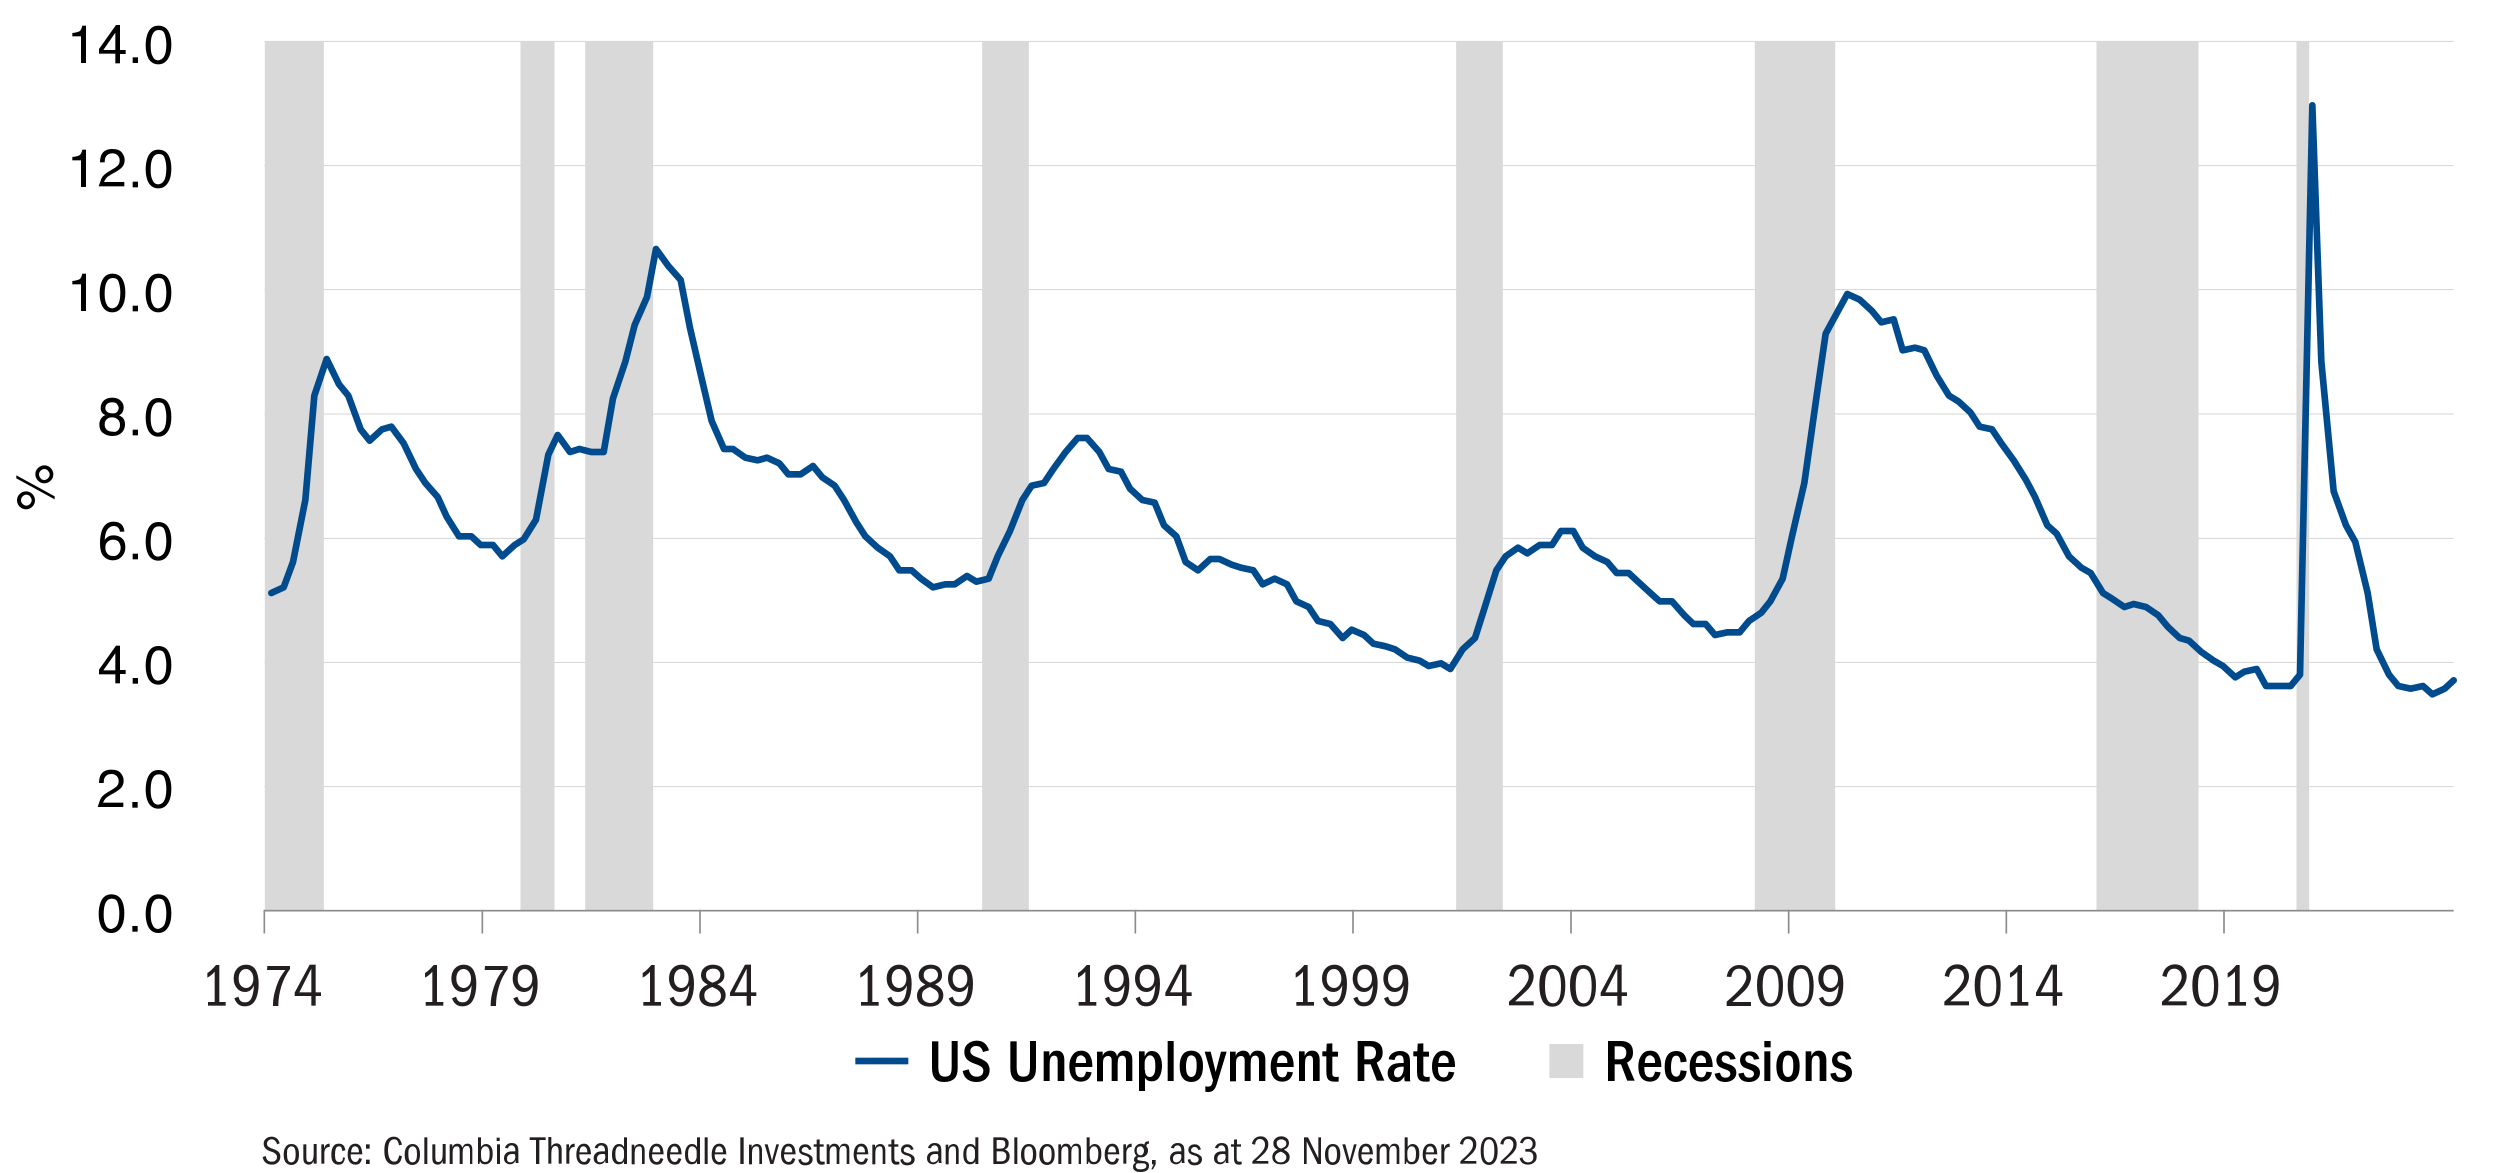 <?xml version="1.0" encoding="UTF-8"?> <svg xmlns="http://www.w3.org/2000/svg" xmlns:xlink="http://www.w3.org/1999/xlink" version="1.1" x="0px" y="0px" viewBox="0 0 750 351.9" style="enable-background:new 0 0 750 351.9;" xml:space="preserve"> <style type="text/css"> .st0{fill:none;stroke:#009DDD;} .st1{fill:none;stroke:#74D2E7;} .st2{fill:none;stroke:#CCCCCC;stroke-width:0.25;stroke-miterlimit:10;} .st3{fill-rule:evenodd;clip-rule:evenodd;fill:none;} .st4{fill-rule:evenodd;clip-rule:evenodd;fill:none;stroke:#CCCCCC;stroke-width:0.25;stroke-miterlimit:10;} .st5{fill-rule:evenodd;clip-rule:evenodd;fill:none;stroke:#999999;stroke-width:0.3;stroke-miterlimit:10;} .st6{fill-rule:evenodd;clip-rule:evenodd;fill:none;stroke:#74D2E7;} .st7{fill-rule:evenodd;clip-rule:evenodd;fill:none;stroke:#009DDD;} .st8{fill:none;} .st9{fill:none;stroke:#A08629;stroke-miterlimit:10;} .st10{fill:none;stroke:#68478D;stroke-miterlimit:10;} .st11{fill-rule:evenodd;clip-rule:evenodd;fill:none;stroke:#009FDF;} .st12{fill-rule:evenodd;clip-rule:evenodd;fill:none;stroke:#337079;stroke-miterlimit:10;} .st13{fill:none;stroke:#009FDF;} .st14{fill:none;stroke:#337079;stroke-miterlimit:10;} .st15{fill:#231F20;} .st16{fill-rule:evenodd;clip-rule:evenodd;fill:none;stroke:#B3B3B3;stroke-width:0.3;} .st17{fill-rule:evenodd;clip-rule:evenodd;fill:#D3EAF9;} .st18{fill-rule:evenodd;clip-rule:evenodd;fill:#CAD0DA;} .st19{fill-rule:evenodd;clip-rule:evenodd;fill:#009FDF;} .st20{fill-rule:evenodd;clip-rule:evenodd;fill:#0079C0;} .st21{fill-rule:evenodd;clip-rule:evenodd;fill:#003F6B;} .st22{fill:#D3EAF9;} .st23{fill-rule:evenodd;clip-rule:evenodd;fill:#A7A9AC;} .st24{fill-rule:evenodd;clip-rule:evenodd;fill:#4D4D4F;stroke:#FFFFFF;stroke-miterlimit:10;} .st25{fill:none;stroke:#CCCCCC;stroke-width:0.75;stroke-miterlimit:10;} .st26{fill:none;stroke:#009DDD;stroke-width:1.5;} .st27{fill:none;stroke:#74D2E7;stroke-width:1.5;} .st28{fill:none;stroke:#F49600;stroke-width:1.5;stroke-linecap:round;stroke-linejoin:round;stroke-miterlimit:10;} .st29{fill:#009DDD;} .st30{fill:#F49600;} .st31{fill:#74D0E5;} .st32{fill:#FAA451;} .st33{fill:#009FDF;} .st34{fill:none;stroke:#F49600;stroke-width:1.5;stroke-linecap:round;stroke-linejoin:round;stroke-miterlimit:10;stroke-dasharray:2,4;} .st35{fill:none;stroke:#7F7F7F;stroke-width:1.25;stroke-linejoin:round;stroke-miterlimit:10;} .st36{fill:none;stroke:#7F7F7F;stroke-width:1.685;stroke-miterlimit:8;} .st37{fill:none;stroke:#D9D9D9;stroke-width:2.916;stroke-miterlimit:10;} .st38{fill:none;stroke:#004B8D;stroke-width:2;stroke-linecap:round;stroke-linejoin:round;stroke-miterlimit:10;} .st39{fill:none;stroke:#8A8C8E;stroke-width:0.5;stroke-miterlimit:10;} .st40{fill:none;stroke:#8A8C8E;stroke-width:0.5;stroke-linecap:square;stroke-miterlimit:10;} .st41{fill:none;stroke:#004B8D;stroke-width:2;stroke-linejoin:round;stroke-miterlimit:10;} .st42{fill:#D9D9D9;} </style> <g id="Layer_1"> </g> <g id="Layer_2"> <g> <g> <path class="st15" d="M83.1,343.3c-0.1-0.5-0.3-0.8-0.6-1.1s-0.6-0.4-1-0.4c-0.4,0-0.7,0.1-1,0.4s-0.4,0.5-0.4,0.9 s0.1,0.7,0.4,0.9c0.3,0.2,0.8,0.5,1.5,0.7s1.3,0.6,1.6,0.9s0.5,0.8,0.5,1.4c0,0.7-0.2,1.2-0.7,1.7s-1.1,0.7-1.8,0.7 c-0.8,0-1.4-0.2-1.9-0.6s-0.8-1-0.9-1.7l0.9-0.3c0.1,0.6,0.3,1,0.6,1.3c0.3,0.3,0.7,0.4,1.3,0.4c0.5,0,0.8-0.1,1.1-0.4 c0.3-0.3,0.4-0.6,0.4-1c0-0.4-0.2-0.7-0.5-1c-0.3-0.3-0.8-0.5-1.5-0.7c-0.7-0.2-1.2-0.6-1.5-0.9c-0.3-0.4-0.5-0.8-0.5-1.4 c0-0.6,0.2-1.1,0.7-1.5c0.4-0.4,1-0.6,1.7-0.6c0.6,0,1.1,0.2,1.5,0.5c0.4,0.3,0.7,0.8,0.9,1.5L83.1,343.3z"></path> <path class="st15" d="M87.5,343.2c0.7,0,1.3,0.3,1.6,0.8c0.4,0.5,0.6,1.3,0.6,2.3c0,1.1-0.2,1.9-0.6,2.4s-1,0.8-1.7,0.8 c-0.7,0-1.3-0.3-1.7-0.8c-0.4-0.5-0.6-1.3-0.6-2.3c0-1,0.2-1.8,0.6-2.3C86.1,343.4,86.7,343.2,87.5,343.2z M87.4,343.9 c-0.4,0-0.7,0.2-1,0.6s-0.3,1-0.3,1.8c0,0.8,0.1,1.4,0.3,1.8c0.2,0.4,0.5,0.6,1,0.6s0.7-0.2,1-0.6c0.2-0.4,0.3-1,0.3-1.8 s-0.1-1.4-0.3-1.8C88.2,344.1,87.9,343.9,87.4,343.9z"></path> <path class="st15" d="M94.1,349.2v-0.9c-0.2,0.4-0.4,0.6-0.6,0.8s-0.6,0.3-0.9,0.3c-0.5,0-0.9-0.2-1.2-0.5s-0.4-0.8-0.4-1.6v-4 h0.9v3.9c0,0.6,0.1,1,0.2,1.1c0.1,0.2,0.4,0.3,0.7,0.3c0.4,0,0.8-0.2,1-0.6c0.2-0.4,0.3-1,0.3-1.8v-3h0.9v5.9H94.1z"></path> <path class="st15" d="M96.4,349.2v-5.9h0.8v1.2c0.2-0.5,0.4-0.9,0.7-1.1s0.5-0.3,0.9-0.3h0.1v1l-0.2,0c-0.4,0-0.8,0.2-1,0.5 c-0.3,0.4-0.4,0.8-0.4,1.4v3.1H96.4z"></path> <path class="st15" d="M103.5,347.3c-0.1,0.7-0.3,1.2-0.6,1.6s-0.8,0.5-1.4,0.5c-0.7,0-1.2-0.3-1.6-0.8c-0.4-0.5-0.5-1.3-0.5-2.3 c0-1,0.2-1.8,0.6-2.4s0.9-0.8,1.7-0.8c0.6,0,1,0.2,1.3,0.5c0.3,0.3,0.5,0.8,0.6,1.5l-0.9,0.2c-0.1-0.6-0.2-0.9-0.3-1.1 s-0.4-0.3-0.7-0.3c-0.4,0-0.8,0.2-0.9,0.6c-0.2,0.4-0.3,1.1-0.3,2c0,0.7,0.1,1.3,0.3,1.6c0.2,0.4,0.5,0.5,1,0.5 c0.3,0,0.6-0.1,0.8-0.3c0.2-0.2,0.3-0.6,0.3-1.1L103.5,347.3z"></path> <path class="st15" d="M108.6,347.7c-0.2,0.6-0.4,1-0.7,1.3s-0.8,0.4-1.3,0.4c-0.7,0-1.3-0.3-1.7-0.8c-0.4-0.5-0.6-1.3-0.6-2.2 c0-1,0.2-1.8,0.6-2.4s1-0.9,1.7-0.9c0.7,0,1.2,0.3,1.5,0.8c0.4,0.5,0.5,1.3,0.6,2.4h-3.5v0.1c0,0.7,0.1,1.3,0.4,1.6 c0.2,0.4,0.6,0.6,1,0.6c0.3,0,0.6-0.1,0.7-0.3c0.2-0.2,0.3-0.5,0.5-0.9L108.6,347.7z M107.7,345.7c0-0.6-0.1-1-0.3-1.3 c-0.2-0.3-0.5-0.5-0.9-0.5c-0.3,0-0.6,0.1-0.8,0.4c-0.2,0.3-0.3,0.7-0.4,1.4H107.7z"></path> <path class="st15" d="M109.8,344.6v-1.3h1.1v1.3H109.8z M109.8,349.2v-1.3h1.1v1.3H109.8z"></path> <path class="st15" d="M120.6,346.9c-0.2,0.9-0.4,1.5-0.8,1.9c-0.4,0.4-0.9,0.6-1.7,0.6c-0.9,0-1.6-0.4-2.1-1.1 c-0.5-0.7-0.7-1.7-0.7-3.1c0-1.4,0.2-2.4,0.7-3.1s1.2-1.1,2.1-1.1c0.7,0,1.2,0.2,1.6,0.6c0.4,0.4,0.7,1,0.9,1.8l-0.9,0.2 c-0.1-0.7-0.3-1.1-0.5-1.4s-0.6-0.4-1-0.4c-0.6,0-1,0.3-1.3,0.8c-0.3,0.6-0.5,1.4-0.5,2.5c0,1.1,0.2,1.9,0.5,2.5 c0.3,0.6,0.8,0.9,1.3,0.9c0.4,0,0.8-0.1,1-0.4c0.2-0.3,0.4-0.8,0.6-1.5L120.6,346.9z"></path> <path class="st15" d="M123.8,343.2c0.7,0,1.3,0.3,1.6,0.8c0.4,0.5,0.6,1.3,0.6,2.3c0,1.1-0.2,1.9-0.6,2.4s-1,0.8-1.7,0.8 c-0.7,0-1.3-0.3-1.7-0.8c-0.4-0.5-0.6-1.3-0.6-2.3c0-1,0.2-1.8,0.6-2.3C122.5,343.4,123.1,343.2,123.8,343.2z M123.8,343.9 c-0.4,0-0.7,0.2-1,0.6s-0.3,1-0.3,1.8c0,0.8,0.1,1.4,0.3,1.8c0.2,0.4,0.5,0.6,1,0.6s0.7-0.2,1-0.6c0.2-0.4,0.3-1,0.3-1.8 s-0.1-1.4-0.3-1.8C124.5,344.1,124.2,343.9,123.8,343.9z"></path> <path class="st15" d="M127.3,349.2v-8h0.9v8H127.3z"></path> <path class="st15" d="M132.8,349.2v-0.9c-0.2,0.4-0.4,0.6-0.6,0.8s-0.6,0.3-0.9,0.3c-0.5,0-0.9-0.2-1.2-0.5s-0.4-0.8-0.4-1.6v-4 h0.9v3.9c0,0.6,0.1,1,0.2,1.1c0.1,0.2,0.4,0.3,0.7,0.3c0.4,0,0.8-0.2,1-0.6c0.2-0.4,0.3-1,0.3-1.8v-3h0.9v5.9H132.8z"></path> <path class="st15" d="M141,349.2v-3.9c0-0.4,0-0.7-0.1-0.9c-0.1-0.2-0.2-0.3-0.3-0.5c-0.1-0.1-0.3-0.1-0.6-0.1 c-0.4,0-0.7,0.2-0.9,0.5c-0.2,0.3-0.3,0.8-0.3,1.4v3.5h-0.9v-4c0-0.5-0.1-0.8-0.2-1c-0.1-0.2-0.4-0.3-0.7-0.3 c-0.4,0-0.7,0.2-0.9,0.5c-0.2,0.3-0.3,0.7-0.3,1.2v3.6h-0.9v-5.9h0.8v0.9c0.2-0.4,0.3-0.6,0.6-0.8c0.2-0.2,0.5-0.3,0.9-0.3 c0.4,0,0.7,0.1,1,0.3c0.2,0.2,0.4,0.5,0.5,0.9c0.2-0.4,0.4-0.7,0.6-0.9s0.6-0.3,0.9-0.3c0.5,0,0.8,0.1,1.1,0.4 c0.3,0.3,0.4,0.8,0.4,1.6v4.1H141z"></path> <path class="st15" d="M143.4,349.2v-8h0.9v2.9c0.2-0.3,0.4-0.5,0.7-0.7c0.2-0.1,0.5-0.2,0.8-0.2c0.6,0,1.2,0.3,1.5,0.8 c0.4,0.5,0.5,1.3,0.5,2.2c0,1-0.2,1.8-0.6,2.3s-0.9,0.8-1.7,0.8c-0.4,0-0.7-0.1-0.9-0.2c-0.2-0.1-0.4-0.4-0.6-0.7l-0.2,0.8H143.4 z M144.3,346.7c0,1.3,0.4,1.9,1.3,1.9c0.5,0,0.8-0.2,1-0.6c0.2-0.4,0.3-1,0.3-1.8c0-0.8-0.1-1.3-0.3-1.7c-0.2-0.4-0.5-0.6-1-0.6 c-0.4,0-0.7,0.2-0.9,0.5c-0.3,0.4-0.4,0.8-0.4,1.3V346.7z"></path> <path class="st15" d="M149,342.3v-1h0.9v1H149z M149.1,349.2v-5.9h0.9v5.9H149.1z"></path> <path class="st15" d="M154.7,349.2c0-0.1,0-0.3,0-0.5c0-0.2,0-0.4,0-0.6c-0.2,0.4-0.4,0.7-0.7,0.9c-0.3,0.2-0.6,0.3-1,0.3 c-0.5,0-0.9-0.2-1.3-0.5c-0.3-0.3-0.5-0.7-0.5-1.3c0-0.7,0.2-1.2,0.7-1.6c0.4-0.4,1.1-0.5,1.9-0.5c0.4,0,0.6,0,0.8,0v-0.3 c0-0.5-0.1-0.8-0.3-1.1c-0.2-0.2-0.5-0.4-0.8-0.4c-0.3,0-0.5,0.1-0.7,0.2c-0.2,0.1-0.3,0.4-0.4,0.7l-0.9-0.1 c0.1-0.5,0.3-0.8,0.7-1.1s0.8-0.4,1.4-0.4c0.4,0,0.8,0.1,1.1,0.3c0.3,0.2,0.5,0.4,0.6,0.7c0.1,0.3,0.2,0.7,0.2,1.2v2.2 c0,0.5,0,0.9,0,1c0,0.2,0,0.4,0.1,0.6H154.7z M154.5,346.3c-0.1,0-0.2,0-0.3-0.1c-0.1,0-0.2,0-0.4,0c-0.6,0-1.1,0.1-1.3,0.4 c-0.3,0.2-0.4,0.6-0.4,1.1c0,0.3,0.1,0.5,0.2,0.7c0.2,0.2,0.4,0.3,0.8,0.3c0.4,0,0.8-0.2,1.1-0.5c0.3-0.3,0.4-0.8,0.4-1.3 C154.5,346.6,154.5,346.4,154.5,346.3z"></path> <path class="st15" d="M160.8,349.2v-7.2h-1.9v-0.8h4.8v0.8h-1.9v7.2H160.8z"></path> <path class="st15" d="M167.6,349.2v-3.8c0-0.5-0.1-0.9-0.2-1.2c-0.1-0.2-0.4-0.4-0.8-0.4c-0.4,0-0.7,0.2-0.9,0.6 c-0.2,0.4-0.3,0.9-0.3,1.6v3.1h-0.9v-8h0.9v3c0.1-0.4,0.3-0.6,0.6-0.8c0.3-0.2,0.6-0.3,0.9-0.3c0.4,0,0.8,0.1,1.1,0.4 c0.3,0.3,0.5,0.8,0.5,1.5v4.2H167.6z"></path> <path class="st15" d="M169.9,349.2v-5.9h0.8v1.2c0.2-0.5,0.4-0.9,0.7-1.1s0.5-0.3,0.9-0.3h0.1v1l-0.2,0c-0.4,0-0.8,0.2-1,0.5 c-0.3,0.4-0.4,0.8-0.4,1.4v3.1H169.9z"></path> <path class="st15" d="M177.2,347.7c-0.2,0.6-0.4,1-0.7,1.3s-0.8,0.4-1.3,0.4c-0.7,0-1.3-0.3-1.7-0.8c-0.4-0.5-0.6-1.3-0.6-2.2 c0-1,0.2-1.8,0.6-2.4s1-0.9,1.7-0.9c0.7,0,1.2,0.3,1.5,0.8c0.4,0.5,0.5,1.3,0.6,2.4h-3.5v0.1c0,0.7,0.1,1.3,0.4,1.6 c0.2,0.4,0.6,0.6,1,0.6c0.3,0,0.6-0.1,0.7-0.3c0.2-0.2,0.3-0.5,0.5-0.9L177.2,347.7z M176.2,345.7c0-0.6-0.1-1-0.3-1.3 c-0.2-0.3-0.5-0.5-0.9-0.5c-0.3,0-0.6,0.1-0.8,0.4c-0.2,0.3-0.3,0.7-0.4,1.4H176.2z"></path> <path class="st15" d="M181.6,349.2c0-0.1,0-0.3,0-0.5c0-0.2,0-0.4,0-0.6c-0.2,0.4-0.4,0.7-0.7,0.9c-0.3,0.2-0.6,0.3-1,0.3 c-0.5,0-0.9-0.2-1.3-0.5c-0.3-0.3-0.5-0.7-0.5-1.3c0-0.7,0.2-1.2,0.7-1.6c0.4-0.4,1.1-0.5,1.9-0.5c0.4,0,0.6,0,0.8,0v-0.3 c0-0.5-0.1-0.8-0.3-1.1c-0.2-0.2-0.5-0.4-0.8-0.4c-0.3,0-0.5,0.1-0.7,0.2c-0.2,0.1-0.3,0.4-0.4,0.7l-0.9-0.1 c0.1-0.5,0.3-0.8,0.7-1.1s0.8-0.4,1.4-0.4c0.4,0,0.8,0.1,1.1,0.3c0.3,0.2,0.5,0.4,0.6,0.7c0.1,0.3,0.2,0.7,0.2,1.2v2.2 c0,0.5,0,0.9,0,1c0,0.2,0,0.4,0.1,0.6H181.6z M181.5,346.3c-0.1,0-0.2,0-0.3-0.1c-0.1,0-0.2,0-0.4,0c-0.6,0-1.1,0.1-1.3,0.4 c-0.3,0.2-0.4,0.6-0.4,1.1c0,0.3,0.1,0.5,0.2,0.7c0.2,0.2,0.4,0.3,0.8,0.3c0.4,0,0.8-0.2,1.1-0.5c0.3-0.3,0.4-0.8,0.4-1.3 C181.5,346.6,181.5,346.4,181.5,346.3z"></path> <path class="st15" d="M187.2,349.2v-0.8c-0.2,0.3-0.4,0.6-0.7,0.7c-0.3,0.1-0.6,0.2-0.9,0.2c-0.7,0-1.2-0.3-1.5-0.8 c-0.4-0.5-0.5-1.3-0.5-2.2c0-1,0.2-1.7,0.6-2.3c0.4-0.6,0.9-0.8,1.5-0.8c0.4,0,0.7,0.1,0.9,0.2c0.2,0.2,0.4,0.4,0.6,0.7v-2.9h0.9 v8H187.2z M187.2,345.6c0-0.5-0.1-0.9-0.4-1.2c-0.2-0.3-0.6-0.5-1-0.5c-0.4,0-0.7,0.2-0.9,0.6c-0.2,0.4-0.3,1-0.3,1.7 c0,0.8,0.1,1.4,0.3,1.8c0.2,0.4,0.6,0.6,1,0.6c0.4,0,0.7-0.1,0.9-0.4c0.2-0.3,0.4-0.7,0.4-1.2V345.6z"></path> <path class="st15" d="M192.6,349.2v-3.8c0-0.6-0.1-1-0.2-1.2c-0.1-0.2-0.4-0.3-0.7-0.3c-0.4,0-0.7,0.2-1,0.5 c-0.2,0.4-0.3,0.9-0.3,1.6v3.3h-0.9v-5.9h0.8v0.9c0.2-0.4,0.4-0.7,0.6-0.8s0.6-0.3,0.9-0.3c0.4,0,0.8,0.1,1.1,0.4 c0.3,0.3,0.5,0.8,0.5,1.5v4.1H192.6z"></path> <path class="st15" d="M199,347.7c-0.2,0.6-0.4,1-0.7,1.3s-0.8,0.4-1.3,0.4c-0.7,0-1.3-0.3-1.7-0.8c-0.4-0.5-0.6-1.3-0.6-2.2 c0-1,0.2-1.8,0.6-2.4s1-0.9,1.7-0.9c0.7,0,1.2,0.3,1.5,0.8c0.4,0.5,0.5,1.3,0.6,2.4h-3.5v0.1c0,0.7,0.1,1.3,0.4,1.6 c0.2,0.4,0.6,0.6,1,0.6c0.3,0,0.6-0.1,0.7-0.3c0.2-0.2,0.3-0.5,0.5-0.9L199,347.7z M198.1,345.7c0-0.6-0.1-1-0.3-1.3 c-0.2-0.3-0.5-0.5-0.9-0.5c-0.3,0-0.6,0.1-0.8,0.4c-0.2,0.3-0.3,0.7-0.4,1.4H198.1z"></path> <path class="st15" d="M204.4,347.7c-0.2,0.6-0.4,1-0.7,1.3s-0.8,0.4-1.3,0.4c-0.7,0-1.3-0.3-1.7-0.8c-0.4-0.5-0.6-1.3-0.6-2.2 c0-1,0.2-1.8,0.6-2.4s1-0.9,1.7-0.9c0.7,0,1.2,0.3,1.5,0.8c0.4,0.5,0.5,1.3,0.6,2.4H201v0.1c0,0.7,0.1,1.3,0.4,1.6 c0.2,0.4,0.6,0.6,1,0.6c0.3,0,0.6-0.1,0.7-0.3c0.2-0.2,0.3-0.5,0.5-0.9L204.4,347.7z M203.5,345.7c0-0.6-0.1-1-0.3-1.3 c-0.2-0.3-0.5-0.5-0.9-0.5c-0.3,0-0.6,0.1-0.8,0.4c-0.2,0.3-0.3,0.7-0.4,1.4H203.5z"></path> <path class="st15" d="M209.1,349.2v-0.8c-0.2,0.3-0.4,0.6-0.7,0.7c-0.3,0.1-0.6,0.2-0.9,0.2c-0.7,0-1.2-0.3-1.5-0.8 c-0.4-0.5-0.5-1.3-0.5-2.2c0-1,0.2-1.7,0.6-2.3c0.4-0.6,0.9-0.8,1.5-0.8c0.4,0,0.7,0.1,0.9,0.2c0.2,0.2,0.4,0.4,0.6,0.7v-2.9h0.9 v8H209.1z M209,345.6c0-0.5-0.1-0.9-0.4-1.2c-0.2-0.3-0.6-0.5-1-0.5c-0.4,0-0.7,0.2-0.9,0.6c-0.2,0.4-0.3,1-0.3,1.7 c0,0.8,0.1,1.4,0.3,1.8c0.2,0.4,0.6,0.6,1,0.6c0.4,0,0.7-0.1,0.9-0.4c0.2-0.3,0.4-0.7,0.4-1.2V345.6z"></path> <path class="st15" d="M211.4,349.2v-8h0.9v8H211.4z"></path> <path class="st15" d="M217.8,347.7c-0.2,0.6-0.4,1-0.7,1.3s-0.8,0.4-1.3,0.4c-0.7,0-1.3-0.3-1.7-0.8c-0.4-0.5-0.6-1.3-0.6-2.2 c0-1,0.2-1.8,0.6-2.4s1-0.9,1.7-0.9c0.7,0,1.2,0.3,1.5,0.8c0.4,0.5,0.5,1.3,0.6,2.4h-3.5v0.1c0,0.7,0.1,1.3,0.4,1.6 c0.2,0.4,0.6,0.6,1,0.6c0.3,0,0.6-0.1,0.7-0.3c0.2-0.2,0.3-0.5,0.5-0.9L217.8,347.7z M216.9,345.7c0-0.6-0.1-1-0.3-1.3 c-0.2-0.3-0.5-0.5-0.9-0.5c-0.3,0-0.6,0.1-0.8,0.4c-0.2,0.3-0.3,0.7-0.4,1.4H216.9z"></path> <path class="st15" d="M222.1,349.2v-8h1v8H222.1z"></path> <path class="st15" d="M227.8,349.2v-3.8c0-0.6-0.1-1-0.2-1.2c-0.1-0.2-0.4-0.3-0.7-0.3c-0.4,0-0.7,0.2-1,0.5 c-0.2,0.4-0.3,0.9-0.3,1.6v3.3h-0.9v-5.9h0.8v0.9c0.2-0.4,0.4-0.7,0.6-0.8s0.6-0.3,0.9-0.3c0.4,0,0.8,0.1,1.1,0.4 c0.3,0.3,0.5,0.8,0.5,1.5v4.1H227.8z"></path> <path class="st15" d="M231.1,349.2l-1.7-5.9h0.9l1.3,4.9l1.3-4.9h0.8l-1.7,5.9H231.1z"></path> <path class="st15" d="M238.6,347.7c-0.2,0.6-0.4,1-0.7,1.3s-0.8,0.4-1.3,0.4c-0.7,0-1.3-0.3-1.7-0.8c-0.4-0.5-0.6-1.3-0.6-2.2 c0-1,0.2-1.8,0.6-2.4s1-0.9,1.7-0.9c0.7,0,1.2,0.3,1.5,0.8c0.4,0.5,0.5,1.3,0.6,2.4h-3.5v0.1c0,0.7,0.1,1.3,0.4,1.6 c0.2,0.4,0.6,0.6,1,0.6c0.3,0,0.6-0.1,0.7-0.3c0.2-0.2,0.3-0.5,0.5-0.9L238.6,347.7z M237.7,345.7c0-0.6-0.1-1-0.3-1.3 c-0.2-0.3-0.5-0.5-0.9-0.5c-0.3,0-0.6,0.1-0.8,0.4c-0.2,0.3-0.3,0.7-0.4,1.4H237.7z"></path> <path class="st15" d="M241,346.5c-0.4-0.1-0.8-0.4-1-0.6s-0.3-0.6-0.3-0.9c0-0.5,0.2-0.9,0.5-1.2c0.4-0.4,0.8-0.5,1.4-0.5 c0.5,0,0.9,0.1,1.2,0.4c0.3,0.2,0.5,0.6,0.7,1.1l-0.8,0.2c-0.1-0.3-0.3-0.6-0.5-0.7c-0.2-0.2-0.4-0.2-0.7-0.2 c-0.3,0-0.5,0.1-0.7,0.3c-0.2,0.2-0.3,0.4-0.3,0.6c0,0.3,0.1,0.5,0.3,0.6c0.2,0.1,0.5,0.2,0.8,0.3c0.4,0.1,0.7,0.2,1.1,0.4 c0.3,0.2,0.6,0.4,0.8,0.6c0.2,0.2,0.3,0.5,0.3,0.9c0,0.5-0.2,1-0.6,1.3c-0.4,0.3-0.9,0.5-1.6,0.5c-0.6,0-1.1-0.1-1.4-0.4 c-0.4-0.3-0.6-0.7-0.7-1.3l0.8-0.2c0.1,0.8,0.6,1.1,1.4,1.1c0.3,0,0.6-0.1,0.8-0.3c0.2-0.2,0.3-0.4,0.3-0.7 c0-0.2-0.1-0.4-0.2-0.6c-0.2-0.1-0.4-0.3-0.6-0.4L241,346.5z"></path> <path class="st15" d="M247.3,349.3c-0.2,0-0.4,0.1-0.5,0.1c-0.1,0-0.2,0-0.3,0c-0.5,0-0.8-0.1-1-0.3c-0.2-0.2-0.3-0.4-0.4-0.6 c-0.1-0.3-0.1-0.7-0.1-1.4V344h-0.9v-0.7h0.9v-1.4l0.9-0.1v1.5h1.2v0.7h-1.2v3.1c0,0.4,0,0.8,0.1,0.9c0,0.2,0.1,0.3,0.2,0.4 s0.3,0.1,0.6,0.1c0.1,0,0.2,0,0.3,0c0.1,0,0.2,0,0.3,0V349.3z"></path> <path class="st15" d="M254,349.2v-3.9c0-0.4,0-0.7-0.1-0.9c-0.1-0.2-0.2-0.3-0.3-0.5c-0.1-0.1-0.3-0.1-0.6-0.1 c-0.4,0-0.7,0.2-0.9,0.5c-0.2,0.3-0.3,0.8-0.3,1.4v3.5H251v-4c0-0.5-0.1-0.8-0.2-1c-0.1-0.2-0.4-0.3-0.7-0.3 c-0.4,0-0.7,0.2-0.9,0.5c-0.2,0.3-0.3,0.7-0.3,1.2v3.6h-0.9v-5.9h0.8v0.9c0.2-0.4,0.3-0.6,0.6-0.8c0.2-0.2,0.5-0.3,0.9-0.3 c0.4,0,0.7,0.1,1,0.3c0.2,0.2,0.4,0.5,0.5,0.9c0.2-0.4,0.4-0.7,0.6-0.9s0.6-0.3,0.9-0.3c0.5,0,0.8,0.1,1.1,0.4 c0.3,0.3,0.4,0.8,0.4,1.6v4.1H254z"></path> <path class="st15" d="M260.4,347.7c-0.2,0.6-0.4,1-0.7,1.3s-0.8,0.4-1.3,0.4c-0.7,0-1.3-0.3-1.7-0.8c-0.4-0.5-0.6-1.3-0.6-2.2 c0-1,0.2-1.8,0.6-2.4s1-0.9,1.7-0.9c0.7,0,1.2,0.3,1.5,0.8c0.4,0.5,0.5,1.3,0.6,2.4H257v0.1c0,0.7,0.1,1.3,0.4,1.6 c0.2,0.4,0.6,0.6,1,0.6c0.3,0,0.6-0.1,0.7-0.3c0.2-0.2,0.3-0.5,0.5-0.9L260.4,347.7z M259.5,345.7c0-0.6-0.1-1-0.3-1.3 c-0.2-0.3-0.5-0.5-0.9-0.5c-0.3,0-0.6,0.1-0.8,0.4c-0.2,0.3-0.3,0.7-0.4,1.4H259.5z"></path> <path class="st15" d="M264.8,349.2v-3.8c0-0.6-0.1-1-0.2-1.2c-0.1-0.2-0.4-0.3-0.7-0.3c-0.4,0-0.7,0.2-1,0.5 c-0.2,0.4-0.3,0.9-0.3,1.6v3.3h-0.9v-5.9h0.8v0.9c0.2-0.4,0.4-0.7,0.6-0.8s0.6-0.3,0.9-0.3c0.4,0,0.8,0.1,1.1,0.4 c0.3,0.3,0.5,0.8,0.5,1.5v4.1H264.8z"></path> <path class="st15" d="M269.7,349.3c-0.2,0-0.4,0.1-0.5,0.1c-0.1,0-0.2,0-0.3,0c-0.5,0-0.8-0.1-1-0.3c-0.2-0.2-0.3-0.4-0.4-0.6 c-0.1-0.3-0.1-0.7-0.1-1.4V344h-0.9v-0.7h0.9v-1.4l0.9-0.1v1.5h1.2v0.7h-1.2v3.1c0,0.4,0,0.8,0.1,0.9c0,0.2,0.1,0.3,0.2,0.4 s0.3,0.1,0.6,0.1c0.1,0,0.2,0,0.3,0c0.1,0,0.2,0,0.3,0V349.3z"></path> <path class="st15" d="M271.6,346.5c-0.4-0.1-0.8-0.4-1-0.6s-0.3-0.6-0.3-0.9c0-0.5,0.2-0.9,0.5-1.2c0.4-0.4,0.8-0.5,1.4-0.5 c0.5,0,0.9,0.1,1.2,0.4c0.3,0.2,0.5,0.6,0.7,1.1l-0.8,0.2c-0.1-0.3-0.3-0.6-0.5-0.7c-0.2-0.2-0.4-0.2-0.7-0.2 c-0.3,0-0.5,0.1-0.7,0.3c-0.2,0.2-0.3,0.4-0.3,0.6c0,0.3,0.1,0.5,0.3,0.6c0.2,0.1,0.5,0.2,0.8,0.3c0.4,0.1,0.7,0.2,1.1,0.4 c0.3,0.2,0.6,0.4,0.8,0.6c0.2,0.2,0.3,0.5,0.3,0.9c0,0.5-0.2,1-0.6,1.3c-0.4,0.3-0.9,0.5-1.6,0.5c-0.6,0-1.1-0.1-1.4-0.4 c-0.4-0.3-0.6-0.7-0.7-1.3l0.8-0.2c0.1,0.8,0.6,1.1,1.4,1.1c0.3,0,0.6-0.1,0.8-0.3c0.2-0.2,0.3-0.4,0.3-0.7 c0-0.2-0.1-0.4-0.2-0.6c-0.2-0.1-0.4-0.3-0.6-0.4L271.6,346.5z"></path> <path class="st15" d="M281.6,349.2c0-0.1,0-0.3,0-0.5c0-0.2,0-0.4,0-0.6c-0.2,0.4-0.4,0.7-0.7,0.9c-0.3,0.2-0.6,0.3-1,0.3 c-0.5,0-0.9-0.2-1.3-0.5c-0.3-0.3-0.5-0.7-0.5-1.3c0-0.7,0.2-1.2,0.7-1.6c0.4-0.4,1.1-0.5,1.9-0.5c0.4,0,0.6,0,0.8,0v-0.3 c0-0.5-0.1-0.8-0.3-1.1c-0.2-0.2-0.5-0.4-0.8-0.4c-0.3,0-0.5,0.1-0.7,0.2c-0.2,0.1-0.3,0.4-0.4,0.7l-0.9-0.1 c0.1-0.5,0.3-0.8,0.7-1.1s0.8-0.4,1.4-0.4c0.4,0,0.8,0.1,1.1,0.3c0.3,0.2,0.5,0.4,0.6,0.7c0.1,0.3,0.2,0.7,0.2,1.2v2.2 c0,0.5,0,0.9,0,1c0,0.2,0,0.4,0.1,0.6H281.6z M281.4,346.3c-0.1,0-0.2,0-0.3-0.1c-0.1,0-0.2,0-0.4,0c-0.6,0-1.1,0.1-1.3,0.4 c-0.3,0.2-0.4,0.6-0.4,1.1c0,0.3,0.1,0.5,0.2,0.7c0.2,0.2,0.4,0.3,0.8,0.3c0.4,0,0.8-0.2,1.1-0.5c0.3-0.3,0.4-0.8,0.4-1.3 C281.4,346.6,281.4,346.4,281.4,346.3z"></path> <path class="st15" d="M286.8,349.2v-3.8c0-0.6-0.1-1-0.2-1.2c-0.1-0.2-0.4-0.3-0.7-0.3c-0.4,0-0.7,0.2-1,0.5 c-0.2,0.4-0.3,0.9-0.3,1.6v3.3h-0.9v-5.9h0.8v0.9c0.2-0.4,0.4-0.7,0.6-0.8s0.6-0.3,0.9-0.3c0.4,0,0.8,0.1,1.1,0.4 c0.3,0.3,0.5,0.8,0.5,1.5v4.1H286.8z"></path> <path class="st15" d="M292.6,349.2v-0.8c-0.2,0.3-0.4,0.6-0.7,0.7c-0.3,0.1-0.6,0.2-0.9,0.2c-0.7,0-1.2-0.3-1.5-0.8 c-0.4-0.5-0.5-1.3-0.5-2.2c0-1,0.2-1.7,0.6-2.3c0.4-0.6,0.9-0.8,1.5-0.8c0.4,0,0.7,0.1,0.9,0.2c0.2,0.2,0.4,0.4,0.6,0.7v-2.9h0.9 v8H292.6z M292.5,345.6c0-0.5-0.1-0.9-0.4-1.2c-0.2-0.3-0.6-0.5-1-0.5c-0.4,0-0.7,0.2-0.9,0.6c-0.2,0.4-0.3,1-0.3,1.7 c0,0.8,0.1,1.4,0.3,1.8c0.2,0.4,0.6,0.6,1,0.6c0.4,0,0.7-0.1,0.9-0.4c0.2-0.3,0.4-0.7,0.4-1.2V345.6z"></path> <path class="st15" d="M298,349.2v-8h2.4c0.6,0,1,0.1,1.3,0.2c0.3,0.2,0.5,0.4,0.7,0.7c0.2,0.3,0.2,0.7,0.2,1 c0,0.4-0.1,0.8-0.3,1.1c-0.2,0.3-0.5,0.5-0.9,0.7c0.5,0.1,0.9,0.4,1.1,0.7c0.3,0.3,0.4,0.8,0.4,1.3c0,0.7-0.2,1.3-0.7,1.7 c-0.4,0.4-1.1,0.6-1.9,0.6H298z M300.1,344.6c0.5,0,0.9-0.1,1.1-0.3s0.4-0.5,0.4-1c0-0.4-0.1-0.8-0.3-1c-0.2-0.2-0.6-0.3-1-0.3 H299v2.6H300.1z M300.3,348.4c0.5,0,0.9-0.1,1.2-0.4s0.4-0.6,0.4-1.1c0-0.5-0.1-0.9-0.4-1.1c-0.3-0.3-0.7-0.4-1.2-0.4H299v3 H300.3z"></path> <path class="st15" d="M304.3,349.2v-8h0.9v8H304.3z"></path> <path class="st15" d="M308.7,343.2c0.7,0,1.3,0.3,1.6,0.8c0.4,0.5,0.6,1.3,0.6,2.3c0,1.1-0.2,1.9-0.6,2.4s-1,0.8-1.7,0.8 c-0.7,0-1.3-0.3-1.7-0.8c-0.4-0.5-0.6-1.3-0.6-2.3c0-1,0.2-1.8,0.6-2.3C307.4,343.4,307.9,343.2,308.7,343.2z M308.6,343.9 c-0.4,0-0.7,0.2-1,0.6s-0.3,1-0.3,1.8c0,0.8,0.1,1.4,0.3,1.8c0.2,0.4,0.5,0.6,1,0.6s0.7-0.2,1-0.6c0.2-0.4,0.3-1,0.3-1.8 s-0.1-1.4-0.3-1.8C309.4,344.1,309.1,343.9,308.6,343.9z"></path> <path class="st15" d="M314.2,343.2c0.7,0,1.3,0.3,1.6,0.8c0.4,0.5,0.6,1.3,0.6,2.3c0,1.1-0.2,1.9-0.6,2.4s-1,0.8-1.7,0.8 c-0.7,0-1.3-0.3-1.7-0.8c-0.4-0.5-0.6-1.3-0.6-2.3c0-1,0.2-1.8,0.6-2.3C312.9,343.4,313.4,343.2,314.2,343.2z M314.2,343.9 c-0.4,0-0.7,0.2-1,0.6s-0.3,1-0.3,1.8c0,0.8,0.1,1.4,0.3,1.8c0.2,0.4,0.5,0.6,1,0.6s0.7-0.2,1-0.6c0.2-0.4,0.3-1,0.3-1.8 s-0.1-1.4-0.3-1.8C314.9,344.1,314.6,343.9,314.2,343.9z"></path> <path class="st15" d="M323.6,349.2v-3.9c0-0.4,0-0.7-0.1-0.9c-0.1-0.2-0.2-0.3-0.3-0.5c-0.1-0.1-0.3-0.1-0.6-0.1 c-0.4,0-0.7,0.2-0.9,0.5c-0.2,0.3-0.3,0.8-0.3,1.4v3.5h-0.9v-4c0-0.5-0.1-0.8-0.2-1c-0.1-0.2-0.4-0.3-0.7-0.3 c-0.4,0-0.7,0.2-0.9,0.5c-0.2,0.3-0.3,0.7-0.3,1.2v3.6h-0.9v-5.9h0.8v0.9c0.2-0.4,0.3-0.6,0.6-0.8c0.2-0.2,0.5-0.3,0.9-0.3 c0.4,0,0.7,0.1,1,0.3c0.2,0.2,0.4,0.5,0.5,0.9c0.2-0.4,0.4-0.7,0.6-0.9s0.6-0.3,0.9-0.3c0.5,0,0.8,0.1,1.1,0.4 c0.3,0.3,0.4,0.8,0.4,1.6v4.1H323.6z"></path> <path class="st15" d="M326,349.2v-8h0.9v2.9c0.2-0.3,0.4-0.5,0.7-0.7c0.2-0.1,0.5-0.2,0.8-0.2c0.6,0,1.2,0.3,1.5,0.8 c0.4,0.5,0.5,1.3,0.5,2.2c0,1-0.2,1.8-0.6,2.3s-0.9,0.8-1.7,0.8c-0.4,0-0.7-0.1-0.9-0.2c-0.2-0.1-0.4-0.4-0.6-0.7l-0.2,0.8H326z M326.9,346.7c0,1.3,0.4,1.9,1.3,1.9c0.5,0,0.8-0.2,1-0.6c0.2-0.4,0.3-1,0.3-1.8c0-0.8-0.1-1.3-0.3-1.7c-0.2-0.4-0.5-0.6-1-0.6 c-0.4,0-0.7,0.2-0.9,0.5c-0.3,0.4-0.4,0.8-0.4,1.3V346.7z"></path> <path class="st15" d="M335.7,347.7c-0.2,0.6-0.4,1-0.7,1.3s-0.8,0.4-1.3,0.4c-0.7,0-1.3-0.3-1.7-0.8c-0.4-0.5-0.6-1.3-0.6-2.2 c0-1,0.2-1.8,0.6-2.4s1-0.9,1.7-0.9c0.7,0,1.2,0.3,1.5,0.8c0.4,0.5,0.5,1.3,0.6,2.4h-3.5v0.1c0,0.7,0.1,1.3,0.4,1.6 c0.2,0.4,0.6,0.6,1,0.6c0.3,0,0.6-0.1,0.7-0.3c0.2-0.2,0.3-0.5,0.5-0.9L335.7,347.7z M334.8,345.7c0-0.6-0.1-1-0.3-1.3 c-0.2-0.3-0.5-0.5-0.9-0.5c-0.3,0-0.6,0.1-0.8,0.4c-0.2,0.3-0.3,0.7-0.4,1.4H334.8z"></path> <path class="st15" d="M337,349.2v-5.9h0.8v1.2c0.2-0.5,0.4-0.9,0.7-1.1s0.5-0.3,0.9-0.3h0.1v1l-0.2,0c-0.4,0-0.8,0.2-1,0.5 c-0.3,0.4-0.4,0.8-0.4,1.4v3.1H337z"></path> <path class="st15" d="M342.9,348.3c0.7,0,1.1,0.2,1.4,0.4s0.4,0.6,0.4,1.1c0,0.5-0.2,1-0.6,1.3s-1.1,0.5-1.9,0.5 c-0.8,0-1.3-0.1-1.7-0.4c-0.4-0.3-0.6-0.6-0.6-1.2c0-0.6,0.3-1,0.8-1.2c-0.2-0.1-0.3-0.3-0.4-0.4s-0.1-0.3-0.1-0.5 c0-0.3,0.1-0.5,0.2-0.7s0.3-0.3,0.6-0.4c-0.2-0.2-0.4-0.4-0.5-0.7c-0.1-0.3-0.2-0.5-0.2-0.9c0-0.6,0.2-1.1,0.6-1.5 c0.4-0.4,0.9-0.6,1.4-0.6c0.2,0,0.4,0,0.5,0.1c0.1,0,0.3,0.1,0.5,0.2c0.1-0.4,0.2-0.7,0.4-0.8c0.2-0.1,0.4-0.2,0.8-0.2h0.2v0.7 c0,0-0.1,0-0.1,0s-0.1,0-0.1,0c-0.2,0-0.4,0.1-0.4,0.2c-0.1,0.1-0.2,0.3-0.2,0.6c0.2,0.2,0.3,0.4,0.4,0.6 c0.1,0.2,0.1,0.4,0.1,0.7c0,0.6-0.2,1-0.6,1.4c-0.4,0.4-0.8,0.6-1.4,0.6c-0.1,0-0.3,0-0.4,0s-0.2,0-0.3-0.1 c-0.2,0.1-0.3,0.1-0.4,0.2c-0.1,0.1-0.1,0.2-0.1,0.3c0,0.2,0,0.3,0.2,0.4c0.1,0.1,0.4,0.1,0.8,0.2L342.9,348.3z M341.2,349 c-0.2,0.1-0.3,0.2-0.4,0.4s-0.1,0.3-0.1,0.4c0,0.3,0.1,0.6,0.4,0.8c0.2,0.2,0.6,0.2,1.2,0.2c0.5,0,0.9-0.1,1.2-0.3 c0.3-0.2,0.4-0.4,0.4-0.7c0-0.5-0.3-0.8-1-0.8C342.1,349,341.6,349,341.2,349z M342.1,343.9c-0.3,0-0.6,0.1-0.8,0.3 c-0.2,0.2-0.3,0.6-0.3,1c0,0.4,0.1,0.7,0.3,1c0.2,0.2,0.5,0.4,0.8,0.4c0.3,0,0.6-0.1,0.8-0.4s0.3-0.6,0.3-0.9 c0-0.4-0.1-0.7-0.3-0.9C342.7,344,342.4,343.9,342.1,343.9z"></path> <path class="st15" d="M345.4,350.8l0.7-1.5h-0.5v-1.3h1.1v1.3l-0.8,1.5H345.4z"></path> <path class="st15" d="M354.5,349.2c0-0.1,0-0.3,0-0.5c0-0.2,0-0.4,0-0.6c-0.2,0.4-0.4,0.7-0.7,0.9c-0.3,0.2-0.6,0.3-1,0.3 c-0.5,0-0.9-0.2-1.3-0.5c-0.3-0.3-0.5-0.7-0.5-1.3c0-0.7,0.2-1.2,0.7-1.6c0.4-0.4,1.1-0.5,1.9-0.5c0.4,0,0.6,0,0.8,0v-0.3 c0-0.5-0.1-0.8-0.3-1.1c-0.2-0.2-0.5-0.4-0.8-0.4c-0.3,0-0.5,0.1-0.7,0.2c-0.2,0.1-0.3,0.4-0.4,0.7l-0.9-0.1 c0.1-0.5,0.3-0.8,0.7-1.1s0.8-0.4,1.4-0.4c0.4,0,0.8,0.1,1.1,0.3c0.3,0.2,0.5,0.4,0.6,0.7c0.1,0.3,0.2,0.7,0.2,1.2v2.2 c0,0.5,0,0.9,0,1c0,0.2,0,0.4,0.1,0.6H354.5z M354.3,346.3c-0.1,0-0.2,0-0.3-0.1c-0.1,0-0.2,0-0.4,0c-0.6,0-1.1,0.1-1.3,0.4 c-0.3,0.2-0.4,0.6-0.4,1.1c0,0.3,0.1,0.5,0.2,0.7c0.2,0.2,0.4,0.3,0.8,0.3c0.4,0,0.8-0.2,1.1-0.5c0.3-0.3,0.4-0.8,0.4-1.3 C354.4,346.6,354.4,346.4,354.3,346.3z"></path> <path class="st15" d="M357.8,346.5c-0.4-0.1-0.8-0.4-1-0.6s-0.3-0.6-0.3-0.9c0-0.5,0.2-0.9,0.5-1.2c0.4-0.4,0.8-0.5,1.4-0.5 c0.5,0,0.9,0.1,1.2,0.4c0.3,0.2,0.5,0.6,0.7,1.1l-0.8,0.2c-0.1-0.3-0.3-0.6-0.5-0.7c-0.2-0.2-0.4-0.2-0.7-0.2 c-0.3,0-0.5,0.1-0.7,0.3c-0.2,0.2-0.3,0.4-0.3,0.6c0,0.3,0.1,0.5,0.3,0.6c0.2,0.1,0.5,0.2,0.8,0.3c0.4,0.1,0.7,0.2,1.1,0.4 c0.3,0.2,0.6,0.4,0.8,0.6c0.2,0.2,0.3,0.5,0.3,0.9c0,0.5-0.2,1-0.6,1.3c-0.4,0.3-0.9,0.5-1.6,0.5c-0.6,0-1.1-0.1-1.4-0.4 c-0.4-0.3-0.6-0.7-0.7-1.3l0.8-0.2c0.1,0.8,0.6,1.1,1.4,1.1c0.3,0,0.6-0.1,0.8-0.3c0.2-0.2,0.3-0.4,0.3-0.7 c0-0.2-0.1-0.4-0.2-0.6c-0.2-0.1-0.4-0.3-0.6-0.4L357.8,346.5z"></path> <path class="st15" d="M367.7,349.2c0-0.1,0-0.3,0-0.5c0-0.2,0-0.4,0-0.6c-0.2,0.4-0.4,0.7-0.7,0.9c-0.3,0.2-0.6,0.3-1,0.3 c-0.5,0-0.9-0.2-1.3-0.5c-0.3-0.3-0.5-0.7-0.5-1.3c0-0.7,0.2-1.2,0.7-1.6c0.4-0.4,1.1-0.5,1.9-0.5c0.4,0,0.6,0,0.8,0v-0.3 c0-0.5-0.1-0.8-0.3-1.1c-0.2-0.2-0.5-0.4-0.8-0.4c-0.3,0-0.5,0.1-0.7,0.2c-0.2,0.1-0.3,0.4-0.4,0.7l-0.9-0.1 c0.1-0.5,0.3-0.8,0.7-1.1s0.8-0.4,1.4-0.4c0.4,0,0.8,0.1,1.1,0.3c0.3,0.2,0.5,0.4,0.6,0.7c0.1,0.3,0.2,0.7,0.2,1.2v2.2 c0,0.5,0,0.9,0,1c0,0.2,0,0.4,0.1,0.6H367.7z M367.6,346.3c-0.1,0-0.2,0-0.3-0.1c-0.1,0-0.2,0-0.4,0c-0.6,0-1.1,0.1-1.3,0.4 c-0.3,0.2-0.4,0.6-0.4,1.1c0,0.3,0.1,0.5,0.2,0.7c0.2,0.2,0.4,0.3,0.8,0.3c0.4,0,0.8-0.2,1.1-0.5c0.3-0.3,0.4-0.8,0.4-1.3 C367.6,346.6,367.6,346.4,367.6,346.3z"></path> <path class="st15" d="M372.5,349.3c-0.2,0-0.4,0.1-0.5,0.1c-0.1,0-0.2,0-0.3,0c-0.5,0-0.8-0.1-1-0.3c-0.2-0.2-0.3-0.4-0.4-0.6 c-0.1-0.3-0.1-0.7-0.1-1.4V344h-0.9v-0.7h0.9v-1.4l0.9-0.1v1.5h1.2v0.7H371v3.1c0,0.4,0,0.8,0.1,0.9c0,0.2,0.1,0.3,0.2,0.4 s0.3,0.1,0.6,0.1c0.1,0,0.2,0,0.3,0c0.1,0,0.2,0,0.3,0V349.3z"></path> <path class="st15" d="M375.7,349.2v-0.8c1.5-1.3,2.5-2.3,3-3c0.6-0.7,0.8-1.4,0.8-2c0-0.5-0.1-0.9-0.4-1.2 c-0.3-0.3-0.6-0.5-1.1-0.5c-0.4,0-0.8,0.1-1,0.4c-0.3,0.3-0.4,0.7-0.5,1.3l-0.9-0.2c0.1-0.7,0.4-1.3,0.9-1.7s1-0.6,1.7-0.6 c0.7,0,1.3,0.2,1.7,0.7c0.4,0.4,0.6,1,0.6,1.7c0,0.5-0.1,1-0.3,1.4c-0.2,0.4-0.5,0.9-1,1.4s-1.3,1.2-2.4,2.2h3.7v0.8H375.7z"></path> <path class="st15" d="M385.2,344.9c0.6,0.3,1,0.6,1.3,1c0.3,0.4,0.4,0.8,0.4,1.2c0,0.7-0.2,1.2-0.7,1.6c-0.5,0.4-1.1,0.6-1.9,0.6 c-0.8,0-1.5-0.2-1.9-0.6c-0.5-0.4-0.7-0.9-0.7-1.6c0-0.5,0.1-0.9,0.4-1.3c0.3-0.4,0.7-0.7,1.2-0.9c-0.5-0.2-0.8-0.5-1-0.8 c-0.2-0.3-0.3-0.7-0.3-1.1c0-0.6,0.2-1.1,0.7-1.5c0.4-0.4,1-0.6,1.7-0.6c0.7,0,1.2,0.2,1.7,0.6c0.4,0.4,0.6,0.9,0.6,1.5 C386.6,343.9,386.2,344.5,385.2,344.9z M384.2,345.5c-0.6,0.2-1,0.5-1.3,0.7c-0.2,0.3-0.4,0.6-0.4,1c0,0.4,0.2,0.8,0.5,1.1 c0.3,0.3,0.7,0.4,1.2,0.4c0.5,0,0.9-0.1,1.2-0.4s0.5-0.6,0.5-1s-0.1-0.8-0.4-1C385.3,346,384.8,345.7,384.2,345.5z M384.3,344.6 c0.5-0.2,0.9-0.4,1.2-0.6c0.2-0.2,0.4-0.5,0.4-0.9c0-0.4-0.1-0.7-0.4-0.9c-0.3-0.2-0.6-0.4-1.1-0.4c-0.4,0-0.7,0.1-1,0.3 c-0.3,0.2-0.4,0.5-0.4,0.9c0,0.3,0.1,0.6,0.3,0.9C383.4,344.2,383.8,344.4,384.3,344.6z"></path> <path class="st15" d="M395.3,349.2l-3.3-6.8v6.8h-0.8v-8h1.2l3.1,6.3v-6.3h0.8v8H395.3z"></path> <path class="st15" d="M399.9,343.2c0.7,0,1.3,0.3,1.6,0.8c0.4,0.5,0.6,1.3,0.6,2.3c0,1.1-0.2,1.9-0.6,2.4s-1,0.8-1.7,0.8 c-0.7,0-1.3-0.3-1.7-0.8c-0.4-0.5-0.6-1.3-0.6-2.3c0-1,0.2-1.8,0.6-2.3C398.6,343.4,399.1,343.2,399.9,343.2z M399.8,343.9 c-0.4,0-0.7,0.2-1,0.6s-0.3,1-0.3,1.8c0,0.8,0.1,1.4,0.3,1.8c0.2,0.4,0.5,0.6,1,0.6s0.7-0.2,1-0.6c0.2-0.4,0.3-1,0.3-1.8 s-0.1-1.4-0.3-1.8C400.6,344.1,400.3,343.9,399.8,343.9z"></path> <path class="st15" d="M404.4,349.2l-1.7-5.9h0.9l1.3,4.9l1.3-4.9h0.8l-1.7,5.9H404.4z"></path> <path class="st15" d="M411.8,347.7c-0.2,0.6-0.4,1-0.7,1.3s-0.8,0.4-1.3,0.4c-0.7,0-1.3-0.3-1.7-0.8c-0.4-0.5-0.6-1.3-0.6-2.2 c0-1,0.2-1.8,0.6-2.4s1-0.9,1.7-0.9c0.7,0,1.2,0.3,1.5,0.8c0.4,0.5,0.5,1.3,0.6,2.4h-3.5v0.1c0,0.7,0.1,1.3,0.4,1.6 c0.2,0.4,0.6,0.6,1,0.6c0.3,0,0.6-0.1,0.7-0.3c0.2-0.2,0.3-0.5,0.5-0.9L411.8,347.7z M410.9,345.7c0-0.6-0.1-1-0.3-1.3 c-0.2-0.3-0.5-0.5-0.9-0.5c-0.3,0-0.6,0.1-0.8,0.4c-0.2,0.3-0.3,0.7-0.4,1.4H410.9z"></path> <path class="st15" d="M419,349.2v-3.9c0-0.4,0-0.7-0.1-0.9c-0.1-0.2-0.2-0.3-0.3-0.5c-0.1-0.1-0.3-0.1-0.6-0.1 c-0.4,0-0.7,0.2-0.9,0.5c-0.2,0.3-0.3,0.8-0.3,1.4v3.5H416v-4c0-0.5-0.1-0.8-0.2-1c-0.1-0.2-0.4-0.3-0.7-0.3 c-0.4,0-0.7,0.2-0.9,0.5c-0.2,0.3-0.3,0.7-0.3,1.2v3.6h-0.9v-5.9h0.8v0.9c0.2-0.4,0.3-0.6,0.6-0.8c0.2-0.2,0.5-0.3,0.9-0.3 c0.4,0,0.7,0.1,1,0.3c0.2,0.2,0.4,0.5,0.5,0.9c0.2-0.4,0.4-0.7,0.6-0.9s0.6-0.3,0.9-0.3c0.5,0,0.8,0.1,1.1,0.4 c0.3,0.3,0.4,0.8,0.4,1.6v4.1H419z"></path> <path class="st15" d="M421.4,349.2v-8h0.9v2.9c0.2-0.3,0.4-0.5,0.7-0.7c0.2-0.1,0.5-0.2,0.8-0.2c0.6,0,1.2,0.3,1.5,0.8 c0.4,0.5,0.5,1.3,0.5,2.2c0,1-0.2,1.8-0.6,2.3s-0.9,0.8-1.7,0.8c-0.4,0-0.7-0.1-0.9-0.2c-0.2-0.1-0.4-0.4-0.6-0.7l-0.2,0.8H421.4 z M422.2,346.7c0,1.3,0.4,1.9,1.3,1.9c0.5,0,0.8-0.2,1-0.6c0.2-0.4,0.3-1,0.3-1.8c0-0.8-0.1-1.3-0.3-1.7c-0.2-0.4-0.5-0.6-1-0.6 c-0.4,0-0.7,0.2-0.9,0.5c-0.3,0.4-0.4,0.8-0.4,1.3V346.7z"></path> <path class="st15" d="M431.1,347.7c-0.2,0.6-0.4,1-0.7,1.3s-0.8,0.4-1.3,0.4c-0.7,0-1.3-0.3-1.7-0.8c-0.4-0.5-0.6-1.3-0.6-2.2 c0-1,0.2-1.8,0.6-2.4s1-0.9,1.7-0.9c0.7,0,1.2,0.3,1.5,0.8c0.4,0.5,0.5,1.3,0.6,2.4h-3.5v0.1c0,0.7,0.1,1.3,0.4,1.6 c0.2,0.4,0.6,0.6,1,0.6c0.3,0,0.6-0.1,0.7-0.3c0.2-0.2,0.3-0.5,0.5-0.9L431.1,347.7z M430.2,345.7c0-0.6-0.1-1-0.3-1.3 c-0.2-0.3-0.5-0.5-0.9-0.5c-0.3,0-0.6,0.1-0.8,0.4c-0.2,0.3-0.3,0.7-0.4,1.4H430.2z"></path> <path class="st15" d="M432.4,349.2v-5.9h0.8v1.2c0.2-0.5,0.4-0.9,0.7-1.1s0.5-0.3,0.9-0.3h0.1v1l-0.2,0c-0.4,0-0.8,0.2-1,0.5 c-0.3,0.4-0.4,0.8-0.4,1.4v3.1H432.4z"></path> <path class="st15" d="M438.1,349.2v-0.8c1.5-1.3,2.5-2.3,3-3c0.6-0.7,0.8-1.4,0.8-2c0-0.5-0.1-0.9-0.4-1.2 c-0.3-0.3-0.6-0.5-1.1-0.5c-0.4,0-0.8,0.1-1,0.4c-0.3,0.3-0.4,0.7-0.5,1.3l-0.9-0.2c0.1-0.7,0.4-1.3,0.9-1.7s1-0.6,1.7-0.6 c0.7,0,1.3,0.2,1.7,0.7c0.4,0.4,0.6,1,0.6,1.7c0,0.5-0.1,1-0.3,1.4c-0.2,0.4-0.5,0.9-1,1.4s-1.3,1.2-2.4,2.2h3.7v0.8H438.1z"></path> <path class="st15" d="M446.7,341.1c0.8,0,1.5,0.4,1.9,1.1c0.4,0.7,0.7,1.7,0.7,3c0,1.4-0.2,2.5-0.7,3.2c-0.4,0.7-1.1,1.1-1.9,1.1 c-0.8,0-1.5-0.4-1.9-1.1c-0.4-0.7-0.6-1.8-0.6-3.2c0-1.3,0.2-2.4,0.7-3.1C445.2,341.4,445.8,341.1,446.7,341.1z M446.7,341.8 c-0.5,0-0.9,0.3-1.2,0.8c-0.3,0.6-0.4,1.4-0.4,2.6c0,1.1,0.1,2,0.4,2.6c0.3,0.6,0.7,0.9,1.2,0.9c0.5,0,0.9-0.3,1.2-0.9 c0.3-0.6,0.4-1.4,0.4-2.6c0-1.2-0.1-2-0.4-2.6C447.6,342.1,447.2,341.8,446.7,341.8z"></path> <path class="st15" d="M450.2,349.2v-0.8c1.5-1.3,2.5-2.3,3-3c0.6-0.7,0.8-1.4,0.8-2c0-0.5-0.1-0.9-0.4-1.2 c-0.3-0.3-0.6-0.5-1.1-0.5c-0.4,0-0.8,0.1-1,0.4c-0.3,0.3-0.4,0.7-0.5,1.3l-0.9-0.2c0.1-0.7,0.4-1.3,0.9-1.7s1-0.6,1.7-0.6 c0.7,0,1.3,0.2,1.7,0.7c0.4,0.4,0.6,1,0.6,1.7c0,0.5-0.1,1-0.3,1.4c-0.2,0.4-0.5,0.9-1,1.4s-1.3,1.2-2.4,2.2h3.7v0.8H450.2z"></path> <path class="st15" d="M457.6,345.4v-0.7h0.8c0.4,0,0.8-0.1,1-0.4c0.2-0.3,0.4-0.6,0.4-1.1c0-0.4-0.1-0.8-0.4-1.1 c-0.2-0.3-0.6-0.4-1-0.4c-0.4,0-0.7,0.1-1,0.3c-0.2,0.2-0.4,0.6-0.6,1l-0.8-0.2c0.2-0.6,0.5-1.1,0.9-1.4s0.9-0.4,1.5-0.4 c0.7,0,1.2,0.2,1.7,0.6c0.4,0.4,0.6,0.9,0.6,1.6c0,0.4-0.1,0.8-0.3,1.1c-0.2,0.3-0.5,0.5-1,0.7c0.5,0.1,0.9,0.4,1.2,0.7 c0.3,0.3,0.4,0.8,0.4,1.3c0,0.7-0.2,1.3-0.7,1.7c-0.5,0.4-1.1,0.7-1.9,0.7c-0.7,0-1.3-0.2-1.7-0.5c-0.4-0.4-0.7-0.8-0.8-1.4 l0.8-0.3c0.1,0.5,0.3,0.9,0.6,1.1c0.3,0.3,0.7,0.4,1.1,0.4c0.5,0,0.9-0.1,1.2-0.4s0.4-0.7,0.4-1.2c0-0.5-0.1-0.9-0.4-1.2 c-0.3-0.3-0.7-0.4-1.3-0.4H457.6z"></path> </g> </g> <g> <g> <g> <path d="M488.2,324.3l-1.9-5h-1.9v5h-2v-12h3.9c1.2,0,2,0.3,2.7,0.9c0.6,0.6,0.9,1.4,0.9,2.5c0,0.7-0.1,1.3-0.4,1.8 c-0.3,0.5-0.8,1-1.4,1.3l2.3,5.4H488.2z M486,317.8c0.6,0,1.1-0.2,1.4-0.5c0.3-0.3,0.5-0.9,0.5-1.5c0-0.6-0.2-1.1-0.5-1.4 c-0.3-0.3-0.8-0.5-1.4-0.5h-1.6v3.9H486z"></path> <path d="M493.3,320.2v0.1c0,1,0.1,1.7,0.4,2.2c0.3,0.5,0.7,0.7,1.3,0.7c0.4,0,0.8-0.1,1-0.4s0.4-0.7,0.5-1.3l1.7,0.2 c-0.2,0.9-0.6,1.7-1.1,2.1s-1.3,0.7-2.1,0.7c-1.1,0-2-0.4-2.6-1.2s-0.9-1.9-0.9-3.3c0-1.5,0.3-2.6,1-3.5 c0.6-0.9,1.5-1.3,2.6-1.3c1,0,1.9,0.4,2.4,1.2s0.9,1.9,0.9,3.4v0.3H493.3z M496.5,318.8c0-0.7-0.1-1.3-0.4-1.6s-0.7-0.6-1.1-0.6 c-0.4,0-0.8,0.2-1.1,0.5c-0.3,0.4-0.4,1-0.5,1.8h3.1V318.8z"></path> <path d="M506,321.3c-0.1,1.1-0.4,1.9-1,2.5c-0.5,0.5-1.3,0.8-2.3,0.8c-1.1,0-1.9-0.4-2.5-1.2c-0.6-0.8-0.8-1.9-0.8-3.4 c0-1.5,0.3-2.7,0.9-3.5s1.5-1.2,2.6-1.2c0.9,0,1.6,0.3,2.2,0.8c0.5,0.6,0.8,1.3,0.9,2.4l-1.8,0.2c-0.1-0.7-0.2-1.2-0.4-1.5 c-0.2-0.3-0.5-0.5-0.9-0.5c-0.6,0-1,0.3-1.2,0.8c-0.2,0.5-0.4,1.4-0.4,2.6c0,1,0.1,1.8,0.4,2.2s0.6,0.7,1.2,0.7 c0.4,0,0.7-0.2,0.9-0.5c0.2-0.3,0.3-0.8,0.4-1.4L506,321.3z"></path> <path d="M508.7,320.2v0.1c0,1,0.1,1.7,0.4,2.2c0.3,0.5,0.7,0.7,1.3,0.7c0.4,0,0.8-0.1,1-0.4s0.4-0.7,0.5-1.3l1.7,0.2 c-0.2,0.9-0.6,1.7-1.1,2.1s-1.3,0.7-2.1,0.7c-1.1,0-2-0.4-2.6-1.2s-0.9-1.9-0.9-3.3c0-1.5,0.3-2.6,1-3.5 c0.6-0.9,1.5-1.3,2.6-1.3c1,0,1.9,0.4,2.4,1.2s0.9,1.9,0.9,3.4v0.3H508.7z M511.8,318.8c0-0.7-0.1-1.3-0.4-1.6s-0.7-0.6-1.1-0.6 c-0.4,0-0.8,0.2-1.1,0.5c-0.3,0.4-0.4,1-0.5,1.8h3.1V318.8z"></path> <path d="M519.1,317.9c-0.1-0.4-0.3-0.8-0.6-1c-0.3-0.2-0.6-0.3-0.9-0.3c-0.3,0-0.6,0.1-0.8,0.3s-0.3,0.5-0.3,0.8 c0,0.5,0.3,0.9,0.8,1.1c0.6,0.2,1.1,0.4,1.7,0.6c0.6,0.2,1,0.5,1.4,0.9c0.3,0.4,0.5,0.9,0.5,1.5c0,0.8-0.3,1.5-0.9,2 c-0.6,0.5-1.4,0.8-2.4,0.8c-0.9,0-1.6-0.2-2.2-0.6c-0.5-0.4-0.9-1.1-1-1.9l1.6-0.3c0.1,0.5,0.3,0.9,0.5,1.1 c0.3,0.3,0.7,0.4,1.2,0.4c0.4,0,0.8-0.1,1-0.3s0.4-0.5,0.4-0.8c0-0.3-0.1-0.6-0.3-0.8s-0.6-0.4-1.2-0.6 c-0.6-0.2-1.1-0.4-1.5-0.6s-0.7-0.5-0.9-0.9c-0.2-0.4-0.3-0.8-0.3-1.2c0-0.8,0.3-1.4,0.8-1.9c0.6-0.5,1.3-0.8,2.1-0.8 c0.8,0,1.4,0.2,1.9,0.6c0.5,0.4,0.8,1,1,1.7L519.1,317.9z"></path> <path d="M526.2,317.9c-0.1-0.4-0.3-0.8-0.6-1c-0.3-0.2-0.6-0.3-0.9-0.3c-0.3,0-0.6,0.1-0.8,0.3s-0.3,0.5-0.3,0.8 c0,0.5,0.3,0.9,0.8,1.1c0.6,0.2,1.1,0.4,1.7,0.6c0.6,0.2,1,0.5,1.4,0.9c0.3,0.4,0.5,0.9,0.5,1.5c0,0.8-0.3,1.5-0.9,2 c-0.6,0.5-1.4,0.8-2.4,0.8c-0.9,0-1.6-0.2-2.2-0.6c-0.5-0.4-0.9-1.1-1-1.9l1.6-0.3c0.1,0.5,0.3,0.9,0.5,1.1 c0.3,0.3,0.7,0.4,1.2,0.4c0.4,0,0.8-0.1,1-0.3s0.4-0.5,0.4-0.8c0-0.3-0.1-0.6-0.3-0.8s-0.6-0.4-1.2-0.6 c-0.6-0.2-1.1-0.4-1.5-0.6s-0.7-0.5-0.9-0.9c-0.2-0.4-0.3-0.8-0.3-1.2c0-0.8,0.3-1.4,0.8-1.9c0.6-0.5,1.3-0.8,2.1-0.8 c0.8,0,1.4,0.2,1.9,0.6c0.5,0.4,0.8,1,1,1.7L526.2,317.9z"></path> <path d="M529.3,314.2v-1.9h1.9v1.9H529.3z M529.3,324.3v-8.9h1.8v8.9H529.3z"></path> <path d="M536.4,315.2c1.1,0,2,0.4,2.6,1.2c0.6,0.8,0.9,1.9,0.9,3.4c0,1.6-0.3,2.8-0.9,3.6s-1.5,1.2-2.6,1.2 c-1.1,0-2-0.4-2.6-1.2c-0.6-0.8-0.9-2-0.9-3.5c0-1.5,0.3-2.7,0.9-3.5S535.2,315.2,536.4,315.2z M536.4,316.6 c-0.6,0-0.9,0.3-1.2,0.8c-0.2,0.6-0.4,1.4-0.4,2.4c0,1.1,0.1,2,0.4,2.5c0.3,0.5,0.6,0.8,1.2,0.8c0.5,0,0.9-0.3,1.2-0.8 c0.2-0.5,0.4-1.4,0.4-2.5c0-1.2-0.1-2-0.4-2.5S536.9,316.6,536.4,316.6z"></path> <path d="M545.9,324.3v-6.1c0-0.5-0.1-0.9-0.2-1.1c-0.2-0.2-0.4-0.4-0.8-0.4c-0.5,0-0.9,0.2-1.1,0.6c-0.2,0.4-0.3,1.1-0.3,1.9 v5.1h-1.8v-8.9h1.7v1.4c0.2-0.5,0.5-0.9,0.9-1.2c0.4-0.3,0.8-0.4,1.3-0.4c0.8,0,1.3,0.2,1.7,0.7c0.4,0.5,0.6,1.2,0.6,2.1v6.3 H545.9z"></path> <path d="M553.8,317.9c-0.1-0.4-0.3-0.8-0.6-1c-0.3-0.2-0.6-0.3-0.9-0.3c-0.3,0-0.6,0.1-0.8,0.3s-0.3,0.5-0.3,0.8 c0,0.5,0.3,0.9,0.8,1.1c0.6,0.2,1.1,0.4,1.7,0.6c0.6,0.2,1,0.5,1.4,0.9c0.3,0.4,0.5,0.9,0.5,1.5c0,0.8-0.3,1.5-0.9,2 c-0.6,0.5-1.4,0.8-2.4,0.8c-0.9,0-1.6-0.2-2.2-0.6c-0.5-0.4-0.9-1.1-1-1.9l1.6-0.3c0.1,0.5,0.3,0.9,0.5,1.1 c0.3,0.3,0.7,0.4,1.2,0.4c0.4,0,0.8-0.1,1-0.3s0.4-0.5,0.4-0.8c0-0.3-0.1-0.6-0.3-0.8s-0.6-0.4-1.2-0.6 c-0.6-0.2-1.1-0.4-1.5-0.6s-0.7-0.5-0.9-0.9c-0.2-0.4-0.3-0.8-0.3-1.2c0-0.8,0.3-1.4,0.8-1.9c0.6-0.5,1.3-0.8,2.1-0.8 c0.8,0,1.4,0.2,1.9,0.6c0.5,0.4,0.8,1,1,1.7L553.8,317.9z"></path> </g> </g> </g> <g> <g> <path d="M36.5,270.1c0.5,0.9,0.8,2.2,0.8,3.8c0,1.5-0.2,2.8-0.7,3.8c-0.7,1.4-1.7,2.2-3.2,2.2c-1.3,0-2.3-0.6-3-1.8 c-0.5-1-0.8-2.3-0.8-3.9c0-1.3,0.2-2.4,0.5-3.3c0.6-1.7,1.7-2.6,3.3-2.6C34.8,268.3,35.9,268.9,36.5,270.1z M35.1,277.6 c0.4-0.6,0.7-1.9,0.7-3.6c0-1.3-0.2-2.3-0.5-3.2s-0.9-1.2-1.8-1.2c-0.8,0-1.4,0.4-1.8,1.2c-0.4,0.8-0.6,1.9-0.6,3.5 c0,1.1,0.1,2.1,0.4,2.8c0.4,1.1,1,1.6,1.9,1.6C34.1,278.5,34.7,278.2,35.1,277.6z"></path> <path d="M39.7,277.8h1.6v1.7h-1.6V277.8z"></path> <path d="M50.6,270.1c0.5,0.9,0.8,2.2,0.8,3.8c0,1.5-0.2,2.8-0.7,3.8c-0.7,1.4-1.7,2.2-3.2,2.2c-1.3,0-2.3-0.6-3-1.8 c-0.5-1-0.8-2.3-0.8-3.9c0-1.3,0.2-2.4,0.5-3.3c0.6-1.7,1.7-2.6,3.3-2.6C48.9,268.3,50,268.9,50.6,270.1z M49.2,277.6 c0.4-0.6,0.7-1.9,0.7-3.6c0-1.3-0.2-2.3-0.5-3.2s-0.9-1.2-1.8-1.2c-0.8,0-1.4,0.4-1.8,1.2c-0.4,0.8-0.6,1.9-0.6,3.5 c0,1.1,0.1,2.1,0.4,2.8c0.4,1.1,1,1.6,1.9,1.6C48.2,278.5,48.8,278.2,49.2,277.6z"></path> </g> </g> <g> <g> <path d="M30.1,239.8c0.3-0.7,1-1.4,2-2l1.5-0.9c0.7-0.4,1.1-0.7,1.4-1c0.4-0.4,0.6-0.9,0.6-1.5c0-0.7-0.2-1.2-0.6-1.6 c-0.4-0.4-0.9-0.6-1.6-0.6c-1,0-1.6,0.4-2,1.1c-0.2,0.4-0.3,0.9-0.3,1.6h-1.4c0-1,0.2-1.8,0.5-2.4c0.6-1.1,1.7-1.6,3.2-1.6 c1.3,0,2.2,0.3,2.8,1c0.6,0.7,0.9,1.5,0.9,2.3c0,0.9-0.3,1.7-0.9,2.3c-0.4,0.4-1,0.8-2,1.4l-1.1,0.6c-0.5,0.3-0.9,0.6-1.2,0.8 c-0.5,0.5-0.8,1-1,1.5h6.1v1.3h-7.7C29.6,241.3,29.8,240.5,30.1,239.8z"></path> <path d="M39.7,240.6h1.6v1.7h-1.6V240.6z"></path> <path d="M50.6,232.8c0.5,0.9,0.8,2.2,0.8,3.8c0,1.5-0.2,2.8-0.7,3.8c-0.7,1.4-1.7,2.2-3.2,2.2c-1.3,0-2.3-0.6-3-1.8 c-0.5-1-0.8-2.3-0.8-3.9c0-1.3,0.2-2.4,0.5-3.3c0.6-1.7,1.7-2.6,3.3-2.6C48.9,231,50,231.6,50.6,232.8z M49.2,240.3 c0.4-0.6,0.7-1.9,0.7-3.6c0-1.3-0.2-2.3-0.5-3.2s-0.9-1.2-1.8-1.2c-0.8,0-1.4,0.4-1.8,1.2c-0.4,0.8-0.6,1.9-0.6,3.5 c0,1.1,0.1,2.1,0.4,2.8c0.4,1.1,1,1.6,1.9,1.6C48.2,241.3,48.8,241,49.2,240.3z"></path> </g> </g> <g> <g> <path d="M34.6,205.1v-2.8h-4.9v-1.4l5.1-7.2h1.2v7.3h1.7v1.2h-1.7v2.8H34.6z M34.6,201.1V196l-3.6,5.1H34.6z"></path> <path d="M39.8,203.4h1.6v1.7h-1.6V203.4z"></path> <path d="M50.6,195.6c0.5,0.9,0.8,2.2,0.8,3.8c0,1.5-0.2,2.8-0.7,3.8c-0.7,1.4-1.7,2.2-3.2,2.2c-1.3,0-2.3-0.6-3-1.8 c-0.5-1-0.8-2.3-0.8-3.9c0-1.3,0.2-2.4,0.5-3.3c0.6-1.7,1.7-2.6,3.3-2.6C48.9,193.8,50,194.4,50.6,195.6z M49.2,203.1 c0.4-0.6,0.7-1.9,0.7-3.6c0-1.3-0.2-2.3-0.5-3.2s-0.9-1.2-1.8-1.2c-0.8,0-1.4,0.4-1.8,1.2c-0.4,0.8-0.6,1.9-0.6,3.5 c0,1.1,0.1,2.1,0.4,2.8c0.4,1.1,1,1.6,1.9,1.6C48.2,204.1,48.8,203.8,49.2,203.1z"></path> </g> </g> <g> <g> <path d="M36.6,157.5c0.5,0.7,0.7,1.3,0.7,2H36c-0.1-0.4-0.2-0.8-0.4-1c-0.3-0.5-0.9-0.7-1.5-0.7c-0.8,0-1.4,0.4-1.9,1.1 c-0.5,0.7-0.7,1.8-0.8,3.1c0.3-0.5,0.7-0.8,1.2-1.1c0.4-0.2,0.9-0.3,1.5-0.3c0.9,0,1.8,0.3,2.5,0.9c0.7,0.6,1,1.5,1,2.7 c0,1-0.3,1.9-1,2.7c-0.7,0.8-1.6,1.2-2.8,1.2c-1,0-2-0.4-2.7-1.2c-0.8-0.8-1.1-2.1-1.1-4c0-1.4,0.2-2.6,0.5-3.6 c0.7-1.9,1.8-2.8,3.6-2.8C35.3,156.5,36.1,156.9,36.6,157.5z M35.6,166.1c0.4-0.5,0.6-1.1,0.6-1.8c0-0.6-0.2-1.1-0.5-1.6 c-0.3-0.5-0.9-0.8-1.8-0.8c-0.6,0-1.1,0.2-1.6,0.6c-0.5,0.4-0.7,1-0.7,1.8c0,0.7,0.2,1.3,0.6,1.8c0.4,0.5,1,0.7,1.7,0.7 C34.6,166.9,35.2,166.6,35.6,166.1z"></path> <path d="M39.8,166.1h1.6v1.7h-1.6V166.1z"></path> <path d="M50.6,158.4c0.5,0.9,0.8,2.2,0.8,3.8c0,1.5-0.2,2.8-0.7,3.8c-0.7,1.4-1.7,2.2-3.2,2.2c-1.3,0-2.3-0.6-3-1.8 c-0.5-1-0.8-2.3-0.8-3.9c0-1.3,0.2-2.4,0.5-3.3c0.6-1.7,1.7-2.6,3.3-2.6C48.9,156.6,50,157.2,50.6,158.4z M49.2,165.9 c0.4-0.6,0.7-1.9,0.7-3.6c0-1.3-0.2-2.3-0.5-3.2s-0.9-1.2-1.8-1.2c-0.8,0-1.4,0.4-1.8,1.2c-0.4,0.8-0.6,1.9-0.6,3.5 c0,1.1,0.1,2.1,0.4,2.8c0.4,1.1,1,1.6,1.9,1.6C48.2,166.9,48.8,166.5,49.2,165.9z"></path> </g> </g> <g> <g> <path d="M30.8,124c-0.4-0.4-0.6-1-0.6-1.6c0-0.8,0.3-1.6,0.9-2.2s1.5-0.9,2.6-0.9c1.1,0,1.9,0.3,2.5,0.9c0.6,0.6,0.9,1.2,0.9,2 c0,0.7-0.2,1.3-0.5,1.7c-0.2,0.2-0.5,0.5-0.9,0.7c0.5,0.2,0.8,0.5,1.1,0.7c0.5,0.5,0.7,1.2,0.7,2c0,1-0.3,1.8-1,2.5 c-0.7,0.7-1.6,1-2.8,1c-1.1,0-2-0.3-2.8-0.9s-1.1-1.5-1.1-2.6c0-0.7,0.2-1.2,0.5-1.7c0.3-0.5,0.8-0.9,1.4-1.1 C31.4,124.5,31.1,124.3,30.8,124z M35.4,129.1c0.4-0.4,0.6-0.9,0.6-1.6c0-0.7-0.2-1.3-0.7-1.7s-1-0.6-1.7-0.6 c-0.7,0-1.2,0.2-1.6,0.6c-0.4,0.4-0.6,0.9-0.6,1.6c0,0.6,0.2,1.1,0.6,1.5c0.4,0.4,1,0.6,1.8,0.6C34.4,129.7,35,129.5,35.4,129.1z M35.1,123.6c0.3-0.3,0.5-0.8,0.5-1.2c0-0.4-0.2-0.8-0.5-1.2c-0.3-0.4-0.8-0.5-1.5-0.5c-0.7,0-1.2,0.2-1.5,0.5s-0.5,0.8-0.5,1.2 c0,0.5,0.2,0.9,0.6,1.2c0.4,0.3,0.9,0.4,1.4,0.4C34.3,124.1,34.8,123.9,35.1,123.6z"></path> <path d="M39.8,128.9h1.6v1.7h-1.6V128.9z"></path> <path d="M50.6,121.2c0.5,0.9,0.8,2.2,0.8,3.8c0,1.5-0.2,2.8-0.7,3.8c-0.7,1.4-1.7,2.2-3.2,2.2c-1.3,0-2.3-0.6-3-1.8 c-0.5-1-0.8-2.3-0.8-3.9c0-1.3,0.2-2.4,0.5-3.3c0.6-1.7,1.7-2.6,3.3-2.6C48.9,119.4,50,120,50.6,121.2z M49.2,128.7 c0.4-0.6,0.7-1.9,0.7-3.6c0-1.3-0.2-2.3-0.5-3.2s-0.9-1.2-1.8-1.2c-0.8,0-1.4,0.4-1.8,1.2c-0.4,0.8-0.6,1.9-0.6,3.5 c0,1.1,0.1,2.1,0.4,2.8c0.4,1.1,1,1.6,1.9,1.6C48.2,129.6,48.8,129.3,49.2,128.7z"></path> </g> </g> <g> <g> <path d="M21.7,85.4v-1.1c1-0.1,1.7-0.3,2.1-0.5c0.4-0.2,0.7-0.8,0.9-1.7h1.1v11.2h-1.5v-8H21.7z"></path> <path d="M36.8,83.9c0.5,0.9,0.8,2.2,0.8,3.8c0,1.5-0.2,2.8-0.7,3.8c-0.7,1.4-1.7,2.2-3.2,2.2c-1.3,0-2.3-0.6-3-1.8 c-0.5-1-0.8-2.3-0.8-3.9c0-1.3,0.2-2.4,0.5-3.3c0.6-1.7,1.7-2.6,3.3-2.6C35.1,82.1,36.2,82.7,36.8,83.9z M35.4,91.4 c0.4-0.6,0.7-1.9,0.7-3.6c0-1.3-0.2-2.3-0.5-3.2s-0.9-1.2-1.8-1.2c-0.8,0-1.4,0.4-1.8,1.2c-0.4,0.8-0.6,1.9-0.6,3.5 c0,1.1,0.1,2.1,0.4,2.8c0.4,1.1,1,1.6,1.9,1.6C34.4,92.4,35,92.1,35.4,91.4z"></path> <path d="M39.8,91.7h1.6v1.7h-1.6V91.7z"></path> <path d="M50.6,83.9c0.5,0.9,0.8,2.2,0.8,3.8c0,1.5-0.2,2.8-0.7,3.8c-0.7,1.4-1.7,2.2-3.2,2.2c-1.3,0-2.3-0.6-3-1.8 c-0.5-1-0.8-2.3-0.8-3.9c0-1.3,0.2-2.4,0.5-3.3c0.6-1.7,1.7-2.6,3.3-2.6C48.9,82.1,50,82.7,50.6,83.9z M49.2,91.4 c0.4-0.6,0.7-1.9,0.7-3.6c0-1.3-0.2-2.3-0.5-3.2s-0.9-1.2-1.8-1.2c-0.8,0-1.4,0.4-1.8,1.2c-0.4,0.8-0.6,1.9-0.6,3.5 c0,1.1,0.1,2.1,0.4,2.8c0.4,1.1,1,1.6,1.9,1.6C48.2,92.4,48.8,92.1,49.2,91.4z"></path> </g> </g> <g> <g> <path d="M21.7,48.2v-1.1c1-0.1,1.7-0.3,2.1-0.5c0.4-0.2,0.7-0.8,0.9-1.7h1.1v11.2h-1.5v-8H21.7z"></path> <path d="M30.4,53.6c0.3-0.7,1-1.4,2-2l1.5-0.9c0.7-0.4,1.1-0.7,1.4-1c0.4-0.4,0.6-0.9,0.6-1.5c0-0.7-0.2-1.2-0.6-1.6 c-0.4-0.4-0.9-0.6-1.6-0.6c-1,0-1.6,0.4-2,1.1c-0.2,0.4-0.3,0.9-0.3,1.6h-1.4c0-1,0.2-1.8,0.5-2.4c0.6-1.1,1.7-1.6,3.2-1.6 c1.3,0,2.2,0.3,2.8,1c0.6,0.7,0.9,1.5,0.9,2.3c0,0.9-0.3,1.7-0.9,2.3c-0.4,0.4-1,0.8-2,1.4l-1.1,0.6c-0.5,0.3-0.9,0.6-1.2,0.8 c-0.5,0.5-0.8,1-1,1.5h6.1v1.3h-7.7C29.9,55.2,30.1,54.4,30.4,53.6z"></path> <path d="M39.8,54.5h1.6v1.7h-1.6V54.5z"></path> <path d="M50.6,46.7c0.5,0.9,0.8,2.2,0.8,3.8c0,1.5-0.2,2.8-0.7,3.8c-0.7,1.4-1.7,2.2-3.2,2.2c-1.3,0-2.3-0.6-3-1.8 c-0.5-1-0.8-2.3-0.8-3.9c0-1.3,0.2-2.4,0.5-3.3c0.6-1.7,1.7-2.6,3.3-2.6C48.9,44.9,50,45.5,50.6,46.7z M49.2,54.2 c0.4-0.6,0.7-1.9,0.7-3.6c0-1.3-0.2-2.3-0.5-3.2s-0.9-1.2-1.8-1.2c-0.8,0-1.4,0.4-1.8,1.2c-0.4,0.8-0.6,1.9-0.6,3.5 c0,1.1,0.1,2.1,0.4,2.8c0.4,1.1,1,1.6,1.9,1.6C48.2,55.2,48.8,54.9,49.2,54.2z"></path> </g> </g> <g> <g> <path d="M21.7,11V9.9c1-0.1,1.7-0.3,2.1-0.5c0.4-0.2,0.7-0.8,0.9-1.7h1.1v11.2h-1.5v-8H21.7z"></path> <path d="M34.6,18.9v-2.8h-4.9v-1.4l5.1-7.2h1.2V15h1.7v1.2h-1.7v2.8H34.6z M34.6,15V9.8L31,15H34.6z"></path> <path d="M39.8,17.2h1.6v1.7h-1.6V17.2z"></path> <path d="M50.6,9.5c0.5,0.9,0.8,2.2,0.8,3.8c0,1.5-0.2,2.8-0.7,3.8c-0.7,1.4-1.7,2.2-3.2,2.2c-1.3,0-2.3-0.6-3-1.8 c-0.5-1-0.8-2.3-0.8-3.9c0-1.3,0.2-2.4,0.5-3.3c0.6-1.7,1.7-2.6,3.3-2.6C48.9,7.7,50,8.3,50.6,9.5z M49.2,17 c0.4-0.6,0.7-1.9,0.7-3.6c0-1.3-0.2-2.3-0.5-3.2S48.5,9,47.6,9c-0.8,0-1.4,0.4-1.8,1.2c-0.4,0.8-0.6,1.9-0.6,3.5 c0,1.1,0.1,2.1,0.4,2.8c0.4,1.1,1,1.6,1.9,1.6C48.2,18,48.8,17.6,49.2,17z"></path> </g> </g> <g> <g> <g> <path class="st15" d="M62.4,301.7v-1.1h2v-9.1c-0.3,0.4-0.6,0.7-1,1c-0.3,0.3-0.7,0.5-1.2,0.8v-1.4c0.5-0.3,0.9-0.6,1.3-1 c0.4-0.4,0.8-0.8,1.3-1.4h1v11.1h1.9v1.1H62.4z"></path> <path class="st15" d="M71.5,299c0.2,0.6,0.4,1,0.7,1.3c0.3,0.3,0.8,0.4,1.4,0.4c0.8,0,1.4-0.4,1.8-1.2c0.4-0.8,0.7-2.1,0.8-3.9 c-0.3,0.7-0.7,1.2-1.1,1.5c-0.4,0.3-1,0.5-1.6,0.5c-1,0-1.8-0.4-2.4-1.1c-0.6-0.7-1-1.7-1-2.9c0-1.2,0.3-2.2,1-3 c0.7-0.8,1.6-1.2,2.7-1.2c1.2,0,2.2,0.5,2.8,1.4c0.6,0.9,1,2.4,1,4.3c0,2.2-0.4,3.9-1.1,5.1c-0.7,1.2-1.8,1.7-3.1,1.7 c-0.8,0-1.4-0.2-1.9-0.6s-0.9-1-1.2-1.8L71.5,299z M73.8,290.7c-0.7,0-1.2,0.3-1.6,0.8s-0.6,1.2-0.6,2.1c0,0.9,0.2,1.5,0.6,2 s1,0.8,1.6,0.8c0.6,0,1.2-0.3,1.6-0.8c0.4-0.5,0.6-1.2,0.6-2c0-0.8-0.2-1.5-0.6-2C75,291,74.4,290.7,73.8,290.7z"></path> <path class="st15" d="M81.9,301.7v-0.3c0-1.2,0.2-2.5,0.5-3.7c0.3-1.2,0.7-2.4,1.1-3.3c0.4-1,1.1-2.1,2.1-3.4h-5.5l0.1-1.2H87 v0.9c-1.1,1.5-2,3.2-2.6,5.2c-0.6,2-0.9,3.9-0.9,5.7v0.2H81.9z"></path> <path class="st15" d="M93.4,301.7v-2.9h-5v-1l4.5-8.4h1.8v8.3h1.6v1.1h-1.6v2.9H93.4z M93.4,290.6l-3.6,7.1h3.6V290.6z"></path> </g> </g> </g> <g> <g> <g> <path class="st15" d="M127.7,301.7v-1.1h2v-9.1c-0.3,0.4-0.6,0.7-1,1c-0.3,0.3-0.7,0.5-1.2,0.8v-1.4c0.5-0.3,0.9-0.6,1.3-1 c0.4-0.4,0.8-0.8,1.3-1.4h1v11.1h1.9v1.1H127.7z"></path> <path class="st15" d="M136.8,299c0.2,0.6,0.4,1,0.7,1.3c0.3,0.3,0.8,0.4,1.4,0.4c0.8,0,1.4-0.4,1.8-1.2c0.4-0.8,0.7-2.1,0.8-3.9 c-0.3,0.7-0.7,1.2-1.1,1.5c-0.4,0.3-1,0.5-1.6,0.5c-1,0-1.8-0.4-2.4-1.1c-0.6-0.7-1-1.7-1-2.9c0-1.2,0.3-2.2,1-3 c0.7-0.8,1.6-1.2,2.7-1.2c1.2,0,2.2,0.5,2.8,1.4c0.6,0.9,1,2.4,1,4.3c0,2.2-0.4,3.9-1.1,5.1c-0.7,1.2-1.8,1.7-3.1,1.7 c-0.8,0-1.4-0.2-1.9-0.6s-0.9-1-1.2-1.8L136.8,299z M139.1,290.7c-0.7,0-1.2,0.3-1.6,0.8s-0.6,1.2-0.6,2.1c0,0.9,0.2,1.5,0.6,2 s1,0.8,1.6,0.8c0.6,0,1.2-0.3,1.6-0.8c0.4-0.5,0.6-1.2,0.6-2c0-0.8-0.2-1.5-0.6-2C140.3,291,139.7,290.7,139.1,290.7z"></path> <path class="st15" d="M147.2,301.7v-0.3c0-1.2,0.2-2.5,0.5-3.7c0.3-1.2,0.7-2.4,1.1-3.3c0.4-1,1.1-2.1,2.1-3.4h-5.5l0.1-1.2h6.8 v0.9c-1.1,1.5-2,3.2-2.6,5.2c-0.6,2-0.9,3.9-0.9,5.7v0.2H147.2z"></path> <path class="st15" d="M155.2,299c0.2,0.6,0.4,1,0.7,1.3c0.3,0.3,0.8,0.4,1.4,0.4c0.8,0,1.4-0.4,1.8-1.2c0.4-0.8,0.7-2.1,0.8-3.9 c-0.3,0.7-0.7,1.2-1.1,1.5c-0.4,0.3-1,0.5-1.6,0.5c-1,0-1.8-0.4-2.4-1.1c-0.6-0.7-1-1.7-1-2.9c0-1.2,0.3-2.2,1-3 c0.7-0.8,1.6-1.2,2.7-1.2c1.2,0,2.2,0.5,2.8,1.4c0.6,0.9,1,2.4,1,4.3c0,2.2-0.4,3.9-1.1,5.1c-0.7,1.2-1.8,1.7-3.1,1.7 c-0.8,0-1.4-0.2-1.9-0.6s-0.9-1-1.2-1.8L155.2,299z M157.5,290.7c-0.7,0-1.2,0.3-1.6,0.8s-0.6,1.2-0.6,2.1c0,0.9,0.2,1.5,0.6,2 s1,0.8,1.6,0.8c0.6,0,1.2-0.3,1.6-0.8c0.4-0.5,0.6-1.2,0.6-2c0-0.8-0.2-1.5-0.6-2C158.6,291,158.1,290.7,157.5,290.7z"></path> </g> </g> </g> <g> <g> <g> <path class="st15" d="M193,301.7v-1.1h2v-9.1c-0.3,0.4-0.6,0.7-1,1c-0.3,0.3-0.7,0.5-1.2,0.8v-1.4c0.5-0.3,0.9-0.6,1.3-1 c0.4-0.4,0.8-0.8,1.3-1.4h1v11.1h1.9v1.1H193z"></path> <path class="st15" d="M202.1,299c0.2,0.6,0.4,1,0.7,1.3c0.3,0.3,0.8,0.4,1.4,0.4c0.8,0,1.4-0.4,1.8-1.2c0.4-0.8,0.7-2.1,0.8-3.9 c-0.3,0.7-0.7,1.2-1.1,1.5c-0.4,0.3-1,0.5-1.6,0.5c-1,0-1.8-0.4-2.4-1.1c-0.6-0.7-1-1.7-1-2.9c0-1.2,0.3-2.2,1-3 c0.7-0.8,1.6-1.2,2.7-1.2c1.2,0,2.2,0.5,2.8,1.4c0.6,0.9,1,2.4,1,4.3c0,2.2-0.4,3.9-1.1,5.1c-0.7,1.2-1.8,1.7-3.1,1.7 c-0.8,0-1.4-0.2-1.9-0.6s-0.9-1-1.2-1.8L202.1,299z M204.4,290.7c-0.7,0-1.2,0.3-1.6,0.8s-0.6,1.2-0.6,2.1c0,0.9,0.2,1.5,0.6,2 s1,0.8,1.6,0.8c0.6,0,1.2-0.3,1.6-0.8c0.4-0.5,0.6-1.2,0.6-2c0-0.8-0.2-1.5-0.6-2C205.5,291,205,290.7,204.4,290.7z"></path> <path class="st15" d="M215.2,295.3c0.9,0.4,1.5,0.9,1.9,1.4c0.4,0.6,0.6,1.2,0.6,1.9c0,1-0.4,1.8-1.1,2.4c-0.7,0.6-1.7,1-2.9,1 c-1.2,0-2.2-0.3-2.9-0.9c-0.7-0.6-1-1.4-1-2.4c0-0.7,0.2-1.3,0.6-1.9s1-1,1.9-1.4c-0.7-0.4-1.2-0.8-1.5-1.2 c-0.3-0.5-0.5-1-0.5-1.6c0-0.9,0.3-1.7,1-2.3s1.5-0.9,2.6-0.9c1,0,1.9,0.3,2.5,0.8c0.6,0.6,0.9,1.3,0.9,2.2 C217.4,293.8,216.7,294.7,215.2,295.3z M213.7,296.1c-0.9,0.3-1.5,0.7-1.9,1.1c-0.4,0.4-0.5,0.9-0.5,1.5c0,0.7,0.2,1.2,0.7,1.6 c0.5,0.4,1.1,0.6,1.8,0.6c0.7,0,1.3-0.2,1.8-0.6c0.5-0.4,0.7-0.9,0.7-1.5s-0.2-1.1-0.6-1.5S214.6,296.5,213.7,296.1z M213.8,294.8c0.8-0.3,1.4-0.6,1.7-0.9s0.6-0.8,0.6-1.4c0-0.6-0.2-1-0.6-1.4c-0.4-0.4-0.9-0.5-1.6-0.5c-0.6,0-1.1,0.2-1.5,0.5 c-0.4,0.3-0.6,0.8-0.6,1.4c0,0.5,0.1,1,0.5,1.4C212.6,294.2,213.1,294.6,213.8,294.8z"></path> <path class="st15" d="M224,301.7v-2.9h-5v-1l4.5-8.4h1.8v8.3h1.6v1.1h-1.6v2.9H224z M224,290.6l-3.6,7.1h3.6V290.6z"></path> </g> </g> </g> <g> <g> <g> <path class="st15" d="M258.3,301.7v-1.1h2v-9.1c-0.3,0.4-0.6,0.7-1,1c-0.3,0.3-0.7,0.5-1.2,0.8v-1.4c0.5-0.3,0.9-0.6,1.3-1 c0.4-0.4,0.8-0.8,1.3-1.4h1v11.1h1.9v1.1H258.3z"></path> <path class="st15" d="M267.4,299c0.2,0.6,0.4,1,0.7,1.3c0.3,0.3,0.8,0.4,1.4,0.4c0.8,0,1.4-0.4,1.8-1.2c0.4-0.8,0.7-2.1,0.8-3.9 c-0.3,0.7-0.7,1.2-1.1,1.5c-0.4,0.3-1,0.5-1.6,0.5c-1,0-1.8-0.4-2.4-1.1c-0.6-0.7-1-1.7-1-2.9c0-1.2,0.3-2.2,1-3 c0.7-0.8,1.6-1.2,2.7-1.2c1.2,0,2.2,0.5,2.8,1.4c0.6,0.9,1,2.4,1,4.3c0,2.2-0.4,3.9-1.1,5.1c-0.7,1.2-1.8,1.7-3.1,1.7 c-0.8,0-1.4-0.2-1.9-0.6s-0.9-1-1.2-1.8L267.4,299z M269.7,290.7c-0.7,0-1.2,0.3-1.6,0.8s-0.6,1.2-0.6,2.1c0,0.9,0.2,1.5,0.6,2 s1,0.8,1.6,0.8c0.6,0,1.2-0.3,1.6-0.8c0.4-0.5,0.6-1.2,0.6-2c0-0.8-0.2-1.5-0.6-2C270.8,291,270.3,290.7,269.7,290.7z"></path> <path class="st15" d="M280.5,295.3c0.9,0.4,1.5,0.9,1.9,1.4c0.4,0.6,0.6,1.2,0.6,1.9c0,1-0.4,1.8-1.1,2.4c-0.7,0.6-1.7,1-2.9,1 c-1.2,0-2.2-0.3-2.9-0.9c-0.7-0.6-1-1.4-1-2.4c0-0.7,0.2-1.3,0.6-1.9s1-1,1.9-1.4c-0.7-0.4-1.2-0.8-1.5-1.2 c-0.3-0.5-0.5-1-0.5-1.6c0-0.9,0.3-1.7,1-2.3s1.5-0.9,2.6-0.9c1,0,1.9,0.3,2.5,0.8c0.6,0.6,0.9,1.3,0.9,2.2 C282.7,293.8,282,294.7,280.5,295.3z M279,296.1c-0.9,0.3-1.5,0.7-1.9,1.1c-0.4,0.4-0.5,0.9-0.5,1.5c0,0.7,0.2,1.2,0.7,1.6 c0.5,0.4,1.1,0.6,1.8,0.6c0.7,0,1.3-0.2,1.8-0.6c0.5-0.4,0.7-0.9,0.7-1.5s-0.2-1.1-0.6-1.5S279.9,296.5,279,296.1z M279.1,294.8 c0.8-0.3,1.4-0.6,1.7-0.9s0.6-0.8,0.6-1.4c0-0.6-0.2-1-0.6-1.4c-0.4-0.4-0.9-0.5-1.6-0.5c-0.6,0-1.1,0.2-1.5,0.5 c-0.4,0.3-0.6,0.8-0.6,1.4c0,0.5,0.1,1,0.5,1.4C277.9,294.2,278.4,294.6,279.1,294.8z"></path> <path class="st15" d="M285.8,299c0.2,0.6,0.4,1,0.7,1.3c0.3,0.3,0.8,0.4,1.4,0.4c0.8,0,1.4-0.4,1.8-1.2c0.4-0.8,0.7-2.1,0.8-3.9 c-0.3,0.7-0.7,1.2-1.1,1.5c-0.4,0.3-1,0.5-1.6,0.5c-1,0-1.8-0.4-2.4-1.1c-0.6-0.7-1-1.7-1-2.9c0-1.2,0.3-2.2,1-3 c0.7-0.8,1.6-1.2,2.7-1.2c1.2,0,2.2,0.5,2.8,1.4c0.6,0.9,1,2.4,1,4.3c0,2.2-0.4,3.9-1.1,5.1c-0.7,1.2-1.8,1.7-3.1,1.7 c-0.8,0-1.4-0.2-1.9-0.6s-0.9-1-1.2-1.8L285.8,299z M288,290.7c-0.7,0-1.2,0.3-1.6,0.8s-0.6,1.2-0.6,2.1c0,0.9,0.2,1.5,0.6,2 s1,0.8,1.6,0.8c0.6,0,1.2-0.3,1.6-0.8c0.4-0.5,0.6-1.2,0.6-2c0-0.8-0.2-1.5-0.6-2C289.2,291,288.7,290.7,288,290.7z"></path> </g> </g> </g> <g> <g> <g> <path class="st15" d="M323.6,301.7v-1.1h2v-9.1c-0.3,0.4-0.6,0.7-1,1c-0.3,0.3-0.7,0.5-1.2,0.8v-1.4c0.5-0.3,0.9-0.6,1.3-1 c0.4-0.4,0.8-0.8,1.3-1.4h1v11.1h1.9v1.1H323.6z"></path> <path class="st15" d="M332.7,299c0.2,0.6,0.4,1,0.7,1.3c0.3,0.3,0.8,0.4,1.4,0.4c0.8,0,1.4-0.4,1.8-1.2c0.4-0.8,0.7-2.1,0.8-3.9 c-0.3,0.7-0.7,1.2-1.1,1.5c-0.4,0.3-1,0.5-1.6,0.5c-1,0-1.8-0.4-2.4-1.1c-0.6-0.7-1-1.7-1-2.9c0-1.2,0.3-2.2,1-3 c0.7-0.8,1.6-1.2,2.7-1.2c1.2,0,2.2,0.5,2.8,1.4c0.6,0.9,1,2.4,1,4.3c0,2.2-0.4,3.9-1.1,5.1c-0.7,1.2-1.8,1.7-3.1,1.7 c-0.8,0-1.4-0.2-1.9-0.6s-0.9-1-1.2-1.8L332.7,299z M334.9,290.7c-0.7,0-1.2,0.3-1.6,0.8s-0.6,1.2-0.6,2.1c0,0.9,0.2,1.5,0.6,2 s1,0.8,1.6,0.8c0.6,0,1.2-0.3,1.6-0.8c0.4-0.5,0.6-1.2,0.6-2c0-0.8-0.2-1.5-0.6-2C336.1,291,335.6,290.7,334.9,290.7z"></path> <path class="st15" d="M341.9,299c0.2,0.6,0.4,1,0.7,1.3c0.3,0.3,0.8,0.4,1.4,0.4c0.8,0,1.4-0.4,1.8-1.2c0.4-0.8,0.7-2.1,0.8-3.9 c-0.3,0.7-0.7,1.2-1.1,1.5c-0.4,0.3-1,0.5-1.6,0.5c-1,0-1.8-0.4-2.4-1.1c-0.6-0.7-1-1.7-1-2.9c0-1.2,0.3-2.2,1-3 c0.7-0.8,1.6-1.2,2.7-1.2c1.2,0,2.2,0.5,2.8,1.4c0.6,0.9,1,2.4,1,4.3c0,2.2-0.4,3.9-1.1,5.1c-0.7,1.2-1.8,1.7-3.1,1.7 c-0.8,0-1.4-0.2-1.9-0.6s-0.9-1-1.2-1.8L341.9,299z M344.1,290.7c-0.7,0-1.2,0.3-1.6,0.8s-0.6,1.2-0.6,2.1c0,0.9,0.2,1.5,0.6,2 s1,0.8,1.6,0.8c0.6,0,1.2-0.3,1.6-0.8c0.4-0.5,0.6-1.2,0.6-2c0-0.8-0.2-1.5-0.6-2C345.3,291,344.8,290.7,344.1,290.7z"></path> <path class="st15" d="M354.6,301.7v-2.9h-5v-1l4.5-8.4h1.8v8.3h1.6v1.1H356v2.9H354.6z M354.6,290.6l-3.6,7.1h3.6V290.6z"></path> </g> </g> </g> <g> <g> <g> <path class="st15" d="M388.9,301.7v-1.1h2v-9.1c-0.3,0.4-0.6,0.7-1,1c-0.3,0.3-0.7,0.5-1.2,0.8v-1.4c0.5-0.3,0.9-0.6,1.3-1 c0.4-0.4,0.8-0.8,1.3-1.4h1v11.1h1.9v1.1H388.9z"></path> <path class="st15" d="M398,299c0.2,0.6,0.4,1,0.7,1.3c0.3,0.3,0.8,0.4,1.4,0.4c0.8,0,1.4-0.4,1.8-1.2c0.4-0.8,0.7-2.1,0.8-3.9 c-0.3,0.7-0.7,1.2-1.1,1.5c-0.4,0.3-1,0.5-1.6,0.5c-1,0-1.8-0.4-2.4-1.1c-0.6-0.7-1-1.7-1-2.9c0-1.2,0.3-2.2,1-3 c0.7-0.8,1.6-1.2,2.7-1.2c1.2,0,2.2,0.5,2.8,1.4c0.6,0.9,1,2.4,1,4.3c0,2.2-0.4,3.9-1.1,5.1c-0.7,1.2-1.8,1.7-3.1,1.7 c-0.8,0-1.4-0.2-1.9-0.6s-0.9-1-1.2-1.8L398,299z M400.2,290.7c-0.7,0-1.2,0.3-1.6,0.8s-0.6,1.2-0.6,2.1c0,0.9,0.2,1.5,0.6,2 s1,0.8,1.6,0.8c0.6,0,1.2-0.3,1.6-0.8c0.4-0.5,0.6-1.2,0.6-2c0-0.8-0.2-1.5-0.6-2C401.4,291,400.9,290.7,400.2,290.7z"></path> <path class="st15" d="M407.2,299c0.2,0.6,0.4,1,0.7,1.3c0.3,0.3,0.8,0.4,1.4,0.4c0.8,0,1.4-0.4,1.8-1.2c0.4-0.8,0.7-2.1,0.8-3.9 c-0.3,0.7-0.7,1.2-1.1,1.5c-0.4,0.3-1,0.5-1.6,0.5c-1,0-1.8-0.4-2.4-1.1c-0.6-0.7-1-1.7-1-2.9c0-1.2,0.3-2.2,1-3 c0.7-0.8,1.6-1.2,2.7-1.2c1.2,0,2.2,0.5,2.8,1.4c0.6,0.9,1,2.4,1,4.3c0,2.2-0.4,3.9-1.1,5.1c-0.7,1.2-1.8,1.7-3.1,1.7 c-0.8,0-1.4-0.2-1.9-0.6s-0.9-1-1.2-1.8L407.2,299z M409.4,290.7c-0.7,0-1.2,0.3-1.6,0.8s-0.6,1.2-0.6,2.1c0,0.9,0.2,1.5,0.6,2 s1,0.8,1.6,0.8c0.6,0,1.2-0.3,1.6-0.8c0.4-0.5,0.6-1.2,0.6-2c0-0.8-0.2-1.5-0.6-2C410.6,291,410.1,290.7,409.4,290.7z"></path> <path class="st15" d="M416.4,299c0.2,0.6,0.4,1,0.7,1.3c0.3,0.3,0.8,0.4,1.4,0.4c0.8,0,1.4-0.4,1.8-1.2c0.4-0.8,0.7-2.1,0.8-3.9 c-0.3,0.7-0.7,1.2-1.1,1.5c-0.4,0.3-1,0.5-1.6,0.5c-1,0-1.8-0.4-2.4-1.1c-0.6-0.7-1-1.7-1-2.9c0-1.2,0.3-2.2,1-3 c0.7-0.8,1.6-1.2,2.7-1.2c1.2,0,2.2,0.5,2.8,1.4c0.6,0.9,1,2.4,1,4.3c0,2.2-0.4,3.9-1.1,5.1c-0.7,1.2-1.8,1.7-3.1,1.7 c-0.8,0-1.4-0.2-1.9-0.6s-0.9-1-1.2-1.8L416.4,299z M418.6,290.7c-0.7,0-1.2,0.3-1.6,0.8s-0.6,1.2-0.6,2.1c0,0.9,0.2,1.5,0.6,2 s1,0.8,1.6,0.8c0.6,0,1.2-0.3,1.6-0.8c0.4-0.5,0.6-1.2,0.6-2c0-0.8-0.2-1.5-0.6-2C419.8,291,419.3,290.7,418.6,290.7z"></path> </g> </g> </g> <g> <g> <g> <path class="st15" d="M452.7,301.7v-1.2c2.2-1.9,3.7-3.4,4.6-4.5c0.8-1.1,1.3-2,1.3-2.9c0-0.7-0.2-1.3-0.6-1.8 c-0.4-0.4-0.9-0.7-1.6-0.7c-0.6,0-1.2,0.2-1.5,0.6c-0.4,0.4-0.7,1.1-0.8,1.9l-1.3-0.3c0.2-1.1,0.6-2,1.3-2.6 c0.7-0.6,1.5-0.9,2.5-0.9c1,0,1.9,0.3,2.5,1c0.6,0.7,1,1.5,1,2.6c0,0.7-0.2,1.4-0.5,2.1c-0.3,0.7-0.8,1.4-1.5,2.1 c-0.7,0.7-1.9,1.8-3.6,3.3h5.6v1.2H452.7z"></path> <path class="st15" d="M465.8,289.5c1.2,0,2.2,0.5,2.8,1.6c0.7,1.1,1,2.6,1,4.5c0,2.1-0.3,3.7-1,4.8c-0.7,1.1-1.6,1.6-2.9,1.6 c-1.3,0-2.2-0.5-2.9-1.6c-0.6-1.1-1-2.7-1-4.8c0-2,0.3-3.5,1-4.6S464.6,289.5,465.8,289.5z M465.8,290.6c-0.7,0-1.3,0.4-1.7,1.3 c-0.4,0.8-0.6,2.1-0.6,3.9c0,1.7,0.2,3,0.6,3.9c0.4,0.9,1,1.3,1.8,1.3c0.8,0,1.3-0.4,1.8-1.3c0.4-0.9,0.6-2.1,0.6-3.9 c0-1.7-0.2-3-0.6-3.9C467.2,291,466.6,290.6,465.8,290.6z"></path> <path class="st15" d="M475,289.5c1.2,0,2.2,0.5,2.8,1.6c0.7,1.1,1,2.6,1,4.5c0,2.1-0.3,3.7-1,4.8c-0.7,1.1-1.6,1.6-2.9,1.6 c-1.3,0-2.2-0.5-2.9-1.6c-0.6-1.1-1-2.7-1-4.8c0-2,0.3-3.5,1-4.6S473.8,289.5,475,289.5z M475,290.6c-0.7,0-1.3,0.4-1.7,1.3 c-0.4,0.8-0.6,2.1-0.6,3.9c0,1.7,0.2,3,0.6,3.9c0.4,0.9,1,1.3,1.8,1.3c0.8,0,1.3-0.4,1.8-1.3c0.4-0.9,0.6-2.1,0.6-3.9 c0-1.7-0.2-3-0.6-3.9C476.4,291,475.8,290.6,475,290.6z"></path> <path class="st15" d="M485.2,301.7v-2.9h-5v-1l4.5-8.4h1.8v8.3h1.6v1.1h-1.6v2.9H485.2z M485.2,290.6l-3.6,7.1h3.6V290.6z"></path> </g> </g> </g> <g> <g> <g> <path class="st15" d="M518,301.7v-1.2c2.2-1.9,3.7-3.4,4.6-4.5c0.8-1.1,1.3-2,1.3-2.9c0-0.7-0.2-1.3-0.6-1.8 c-0.4-0.4-0.9-0.7-1.6-0.7c-0.6,0-1.2,0.2-1.5,0.6c-0.4,0.4-0.7,1.1-0.8,1.9L518,293c0.2-1.1,0.6-2,1.3-2.6 c0.7-0.6,1.5-0.9,2.5-0.9c1,0,1.9,0.3,2.5,1c0.6,0.7,1,1.5,1,2.6c0,0.7-0.2,1.4-0.5,2.1c-0.3,0.7-0.8,1.4-1.5,2.1 c-0.7,0.7-1.9,1.8-3.6,3.3h5.6v1.2H518z"></path> <path class="st15" d="M531.1,289.5c1.2,0,2.2,0.5,2.8,1.6c0.7,1.1,1,2.6,1,4.5c0,2.1-0.3,3.7-1,4.8c-0.7,1.1-1.6,1.6-2.9,1.6 c-1.3,0-2.2-0.5-2.9-1.6c-0.6-1.1-1-2.7-1-4.8c0-2,0.3-3.5,1-4.6S529.9,289.5,531.1,289.5z M531.1,290.6c-0.7,0-1.3,0.4-1.7,1.3 c-0.4,0.8-0.6,2.1-0.6,3.9c0,1.7,0.2,3,0.6,3.9c0.4,0.9,1,1.3,1.8,1.3c0.8,0,1.3-0.4,1.8-1.3c0.4-0.9,0.6-2.1,0.6-3.9 c0-1.7-0.2-3-0.6-3.9C532.5,291,531.9,290.6,531.1,290.6z"></path> <path class="st15" d="M540.3,289.5c1.2,0,2.2,0.5,2.8,1.6c0.7,1.1,1,2.6,1,4.5c0,2.1-0.3,3.7-1,4.8c-0.7,1.1-1.6,1.6-2.9,1.6 c-1.3,0-2.2-0.5-2.9-1.6c-0.6-1.1-1-2.7-1-4.8c0-2,0.3-3.5,1-4.6S539.1,289.5,540.3,289.5z M540.3,290.6c-0.7,0-1.3,0.4-1.7,1.3 c-0.4,0.8-0.6,2.1-0.6,3.9c0,1.7,0.2,3,0.6,3.9c0.4,0.9,1,1.3,1.8,1.3c0.8,0,1.3-0.4,1.8-1.3c0.4-0.9,0.6-2.1,0.6-3.9 c0-1.7-0.2-3-0.6-3.9C541.7,291,541.1,290.6,540.3,290.6z"></path> <path class="st15" d="M546.9,299c0.2,0.6,0.4,1,0.7,1.3c0.3,0.3,0.8,0.4,1.4,0.4c0.8,0,1.4-0.4,1.8-1.2c0.4-0.8,0.7-2.1,0.8-3.9 c-0.3,0.7-0.7,1.2-1.1,1.5c-0.4,0.3-1,0.5-1.6,0.5c-1,0-1.8-0.4-2.4-1.1c-0.6-0.7-1-1.7-1-2.9c0-1.2,0.3-2.2,1-3 c0.7-0.8,1.6-1.2,2.7-1.2c1.2,0,2.2,0.5,2.8,1.4c0.6,0.9,1,2.4,1,4.3c0,2.2-0.4,3.9-1.1,5.1c-0.7,1.2-1.8,1.7-3.1,1.7 c-0.8,0-1.4-0.2-1.9-0.6s-0.9-1-1.2-1.8L546.9,299z M549.2,290.7c-0.7,0-1.2,0.3-1.6,0.8s-0.6,1.2-0.6,2.1c0,0.9,0.2,1.5,0.6,2 s1,0.8,1.6,0.8c0.6,0,1.2-0.3,1.6-0.8c0.4-0.5,0.6-1.2,0.6-2c0-0.8-0.2-1.5-0.6-2C550.4,291,549.9,290.7,549.2,290.7z"></path> </g> </g> </g> <g> <g> <g> <path class="st15" d="M583.3,301.7v-1.2c2.2-1.9,3.7-3.4,4.6-4.5c0.8-1.1,1.3-2,1.3-2.9c0-0.7-0.2-1.3-0.6-1.8 c-0.4-0.4-0.9-0.7-1.6-0.7c-0.6,0-1.2,0.2-1.5,0.6c-0.4,0.4-0.7,1.1-0.8,1.9l-1.3-0.3c0.2-1.1,0.6-2,1.3-2.6 c0.7-0.6,1.5-0.9,2.5-0.9c1,0,1.9,0.3,2.5,1c0.6,0.7,1,1.5,1,2.6c0,0.7-0.2,1.4-0.5,2.1c-0.3,0.7-0.8,1.4-1.5,2.1 c-0.7,0.7-1.9,1.8-3.6,3.3h5.6v1.2H583.3z"></path> <path class="st15" d="M596.4,289.5c1.2,0,2.2,0.5,2.8,1.6c0.7,1.1,1,2.6,1,4.5c0,2.1-0.3,3.7-1,4.8c-0.7,1.1-1.6,1.6-2.9,1.6 c-1.3,0-2.2-0.5-2.9-1.6c-0.6-1.1-1-2.7-1-4.8c0-2,0.3-3.5,1-4.6S595.2,289.5,596.4,289.5z M596.4,290.6c-0.7,0-1.3,0.4-1.7,1.3 c-0.4,0.8-0.6,2.1-0.6,3.9c0,1.7,0.2,3,0.6,3.9c0.4,0.9,1,1.3,1.8,1.3c0.8,0,1.3-0.4,1.8-1.3c0.4-0.9,0.6-2.1,0.6-3.9 c0-1.7-0.2-3-0.6-3.9C597.8,291,597.2,290.6,596.4,290.6z"></path> <path class="st15" d="M603.2,301.7v-1.1h2v-9.1c-0.3,0.4-0.6,0.7-1,1c-0.3,0.3-0.7,0.5-1.2,0.8v-1.4c0.5-0.3,0.9-0.6,1.3-1 c0.4-0.4,0.8-0.8,1.3-1.4h1v11.1h1.9v1.1H603.2z"></path> <path class="st15" d="M615.8,301.7v-2.9h-5v-1l4.5-8.4h1.8v8.3h1.6v1.1h-1.6v2.9H615.8z M615.8,290.6l-3.6,7.1h3.6V290.6z"></path> </g> </g> </g> <g> <g> <g> <path class="st15" d="M648.6,301.7v-1.2c2.2-1.9,3.7-3.4,4.6-4.5c0.8-1.1,1.3-2,1.3-2.9c0-0.7-0.2-1.3-0.6-1.8 c-0.4-0.4-0.9-0.7-1.6-0.7c-0.6,0-1.2,0.2-1.5,0.6c-0.4,0.4-0.7,1.1-0.8,1.9l-1.3-0.3c0.2-1.1,0.6-2,1.3-2.6 c0.7-0.6,1.5-0.9,2.5-0.9c1,0,1.9,0.3,2.5,1c0.6,0.7,1,1.5,1,2.6c0,0.7-0.2,1.4-0.5,2.1c-0.3,0.7-0.8,1.4-1.5,2.1 c-0.7,0.7-1.9,1.8-3.6,3.3h5.6v1.2H648.6z"></path> <path class="st15" d="M661.7,289.5c1.2,0,2.2,0.5,2.8,1.6c0.7,1.1,1,2.6,1,4.5c0,2.1-0.3,3.7-1,4.8c-0.7,1.1-1.6,1.6-2.9,1.6 c-1.3,0-2.2-0.5-2.9-1.6c-0.6-1.1-1-2.7-1-4.8c0-2,0.3-3.5,1-4.6S660.5,289.5,661.7,289.5z M661.7,290.6c-0.7,0-1.3,0.4-1.7,1.3 c-0.4,0.8-0.6,2.1-0.6,3.9c0,1.7,0.2,3,0.6,3.9c0.4,0.9,1,1.3,1.8,1.3c0.8,0,1.3-0.4,1.8-1.3c0.4-0.9,0.6-2.1,0.6-3.9 c0-1.7-0.2-3-0.6-3.9C663.1,291,662.5,290.6,661.7,290.6z"></path> <path class="st15" d="M668.5,301.7v-1.1h2v-9.1c-0.3,0.4-0.6,0.7-1,1c-0.3,0.3-0.7,0.5-1.2,0.8v-1.4c0.5-0.3,0.9-0.6,1.3-1 c0.4-0.4,0.8-0.8,1.3-1.4h1v11.1h1.9v1.1H668.5z"></path> <path class="st15" d="M677.5,299c0.2,0.6,0.4,1,0.7,1.3c0.3,0.3,0.8,0.4,1.4,0.4c0.8,0,1.4-0.4,1.8-1.2c0.4-0.8,0.7-2.1,0.8-3.9 c-0.3,0.7-0.7,1.2-1.1,1.5c-0.4,0.3-1,0.5-1.6,0.5c-1,0-1.8-0.4-2.4-1.1c-0.6-0.7-1-1.7-1-2.9c0-1.2,0.3-2.2,1-3 c0.7-0.8,1.6-1.2,2.7-1.2c1.2,0,2.2,0.5,2.8,1.4c0.6,0.9,1,2.4,1,4.3c0,2.2-0.4,3.9-1.1,5.1c-0.7,1.2-1.8,1.7-3.1,1.7 c-0.8,0-1.4-0.2-1.9-0.6s-0.9-1-1.2-1.8L677.5,299z M679.8,290.7c-0.7,0-1.2,0.3-1.6,0.8s-0.6,1.2-0.6,2.1c0,0.9,0.2,1.5,0.6,2 s1,0.8,1.6,0.8c0.6,0,1.2-0.3,1.6-0.8c0.4-0.5,0.6-1.2,0.6-2c0-0.8-0.2-1.5-0.6-2C681,291,680.5,290.7,679.8,290.7z"></path> </g> </g> </g> <g> <g> <path d="M4.9,143.5v-0.9l11.5,6.3v0.9L4.9,143.5z M5.9,148.2c0.5-0.5,1.2-0.8,1.9-0.8s1.4,0.3,1.9,0.8c0.5,0.5,0.8,1.2,0.8,1.9 c0,0.8-0.3,1.4-0.8,1.9c-0.5,0.5-1.2,0.8-1.9,0.8s-1.4-0.3-1.9-0.8c-0.5-0.5-0.8-1.2-0.8-1.9C5.1,149.3,5.4,148.7,5.9,148.2z M9,148.9c-0.3-0.3-0.7-0.5-1.1-0.5c-0.4,0-0.8,0.2-1.1,0.5c-0.3,0.3-0.5,0.7-0.5,1.2c0,0.4,0.2,0.8,0.5,1.1 c0.3,0.3,0.7,0.5,1.1,0.5c0.4,0,0.8-0.2,1.1-0.5c0.3-0.3,0.5-0.7,0.5-1.1C9.5,149.6,9.3,149.3,9,148.9z M11.4,140.4 c0.5-0.5,1.2-0.8,1.9-0.8c0.8,0,1.4,0.3,1.9,0.8c0.5,0.5,0.8,1.2,0.8,1.9c0,0.8-0.3,1.4-0.8,1.9c-0.5,0.5-1.2,0.8-1.9,0.8 c-0.8,0-1.4-0.3-1.9-0.8c-0.5-0.5-0.8-1.2-0.8-1.9C10.6,141.6,10.8,141,11.4,140.4z M14.4,141.2c-0.3-0.3-0.7-0.5-1.1-0.5 c-0.4,0-0.8,0.2-1.1,0.5s-0.5,0.7-0.5,1.1c0,0.5,0.2,0.8,0.5,1.2s0.7,0.5,1.1,0.5c0.4,0,0.8-0.2,1.1-0.5s0.5-0.7,0.5-1.2 C14.9,141.9,14.7,141.6,14.4,141.2z"></path> </g> </g> <g> <line class="st2" x1="79.3" y1="12.4" x2="736.1" y2="12.4"></line> <line class="st2" x1="79.3" y1="49.7" x2="736.1" y2="49.7"></line> <line class="st2" x1="79.3" y1="86.9" x2="736.1" y2="86.9"></line> <line class="st2" x1="79.3" y1="161.5" x2="736.1" y2="161.5"></line> <line class="st2" x1="79.3" y1="124.2" x2="736.1" y2="124.2"></line> <line class="st2" x1="79.3" y1="198.7" x2="736.1" y2="198.7"></line> <line class="st2" x1="79.3" y1="236" x2="736.1" y2="236"></line> <line class="st2" x1="79.3" y1="273.2" x2="736.1" y2="273.2"></line> </g> </g> <g id="Layer_4"> <g> <path class="st37" d="M690.4,13.8h0.9v258h-0.9V13.8z M657.2,13.8h0.9v258h-0.9V13.8z M653.5,13.8h0.9v258h-0.9V13.8z M650.7,13.8 h0.9v258h-0.9V13.8z M647,13.8h0.9v258H647V13.8z M643.3,13.8h0.9v258h-0.9V13.8z M640.5,13.8h0.9v258h-0.9V13.8z M636.9,13.8h0.9 v258h-0.9V13.8z M634.1,13.8h0.9v258h-0.9V13.8z M630.4,13.8h0.9v258h-0.9V13.8z M548.2,13.8h0.9v258h-0.9V13.8z M544.5,13.8h0.9 v258h-0.9V13.8z M540.8,13.8h0.9v258h-0.9V13.8z M538,13.8h0.9v258H538V13.8z M534.4,13.8h0.9v258h-0.9V13.8z M531.6,13.8h0.9v258 h-0.9V13.8z M527.9,13.8h0.9v258h-0.9V13.8z M448.5,13.8h0.9v258h-0.9V13.8z M444.8,13.8h0.9v258h-0.9V13.8z M442,13.8h0.9v258 H442V13.8z M438.3,13.8h0.9v258h-0.9V13.8z M306.3,13.8h0.9v258h-0.9V13.8z M302.6,13.8h0.9v258h-0.9V13.8z M299.8,13.8h0.9v258 h-0.9V13.8z M296.1,13.8h0.9v258h-0.9V13.8z M193.6,13.8h0.9v258h-0.9V13.8z M190.8,13.8h0.9v258h-0.9V13.8z M187.1,13.8h0.9v258 h-0.9V13.8z M183.4,13.8h0.9v258h-0.9V13.8z M180.7,13.8h0.9v258h-0.9V13.8z M177,13.8h0.9v258H177V13.8z M164,13.8h0.9v258H164 V13.8z M160.4,13.8h0.9v258h-0.9V13.8z M157.6,13.8h0.9v258h-0.9V13.8z M94.8,13.8h0.9v258h-0.9V13.8z M91.1,13.8H92v258h-0.9 V13.8z M88.3,13.8h0.9v258h-0.9V13.8z M84.6,13.8h0.9v258h-0.9V13.8z M80.9,13.8h0.9v258h-0.9V13.8z"></path> </g> </g> <g id="Layer_3"> <g> <polyline class="st38" points="81.4,177.9 85.1,176.2 87.9,168.6 91.6,150 94.3,118.7 98,107.7 101.7,115.3 104.5,118.7 108.2,128.8 110.9,132.2 114.6,128.8 117.4,128 121.1,133 124.8,140.7 127.6,144.9 131.3,149.1 134,155 137.7,160.9 141.4,160.9 144.2,163.5 147.9,163.5 150.7,166.9 154.4,163.5 157.1,161.8 160.8,155.9 164.5,136.4 167.3,130.5 171,135.6 173.8,134.7 177.4,135.6 181.1,135.6 183.9,119.5 187.6,108.5 190.4,97.5 194.1,89.1 196.8,74.7 200.5,79.8 204.2,84 207,98.4 210.7,114.4 213.5,126.3 217.2,134.7 219.9,134.7 223.6,137.3 227.3,138.1 230.1,137.3 233.8,139 236.5,142.3 240.2,142.3 243.9,139.8 246.7,143.2 250.4,145.7 253.2,150 256.9,156.7 259.6,160.9 263.3,164.3 267,166.9 269.8,171.1 273.5,171.1 276.3,173.6 279.9,176.2 283.6,175.3 286.4,175.3 290.1,172.8 292.9,174.5 296.6,173.6 299.3,166.9 303,159.3 306.7,150 309.5,145.7 313.2,144.9 316,140.7 319.7,135.6 323.3,131.4 326.1,131.4 329.8,135.6 332.6,140.7 336.3,141.5 339,146.6 342.7,150 346.4,150.8 349.2,157.6 352.9,160.9 355.7,168.6 359.4,171.1 363.1,167.7 365.8,167.7 369.5,169.4 372.3,170.3 376,171.1 378.8,175.3 382.4,173.6 386.1,175.3 388.9,180.4 392.6,182.1 395.4,186.3 399.1,187.2 402.8,191.4 405.5,188.9 409.2,190.5 412,193.1 415.7,193.9 418.5,194.8 422.2,197.3 425.9,198.2 428.6,199.8 432.3,199 435.1,200.7 438.8,194.8 442.5,191.4 445.2,182.9 448.9,171.1 451.7,166.9 455.4,164.3 458.2,166 461.9,163.5 465.6,163.5 468.3,159.3 472,159.3 474.8,164.3 478.5,166.9 482.2,168.6 485,171.9 488.6,171.9 491.4,174.5 495.1,177.9 497.9,180.4 501.6,180.4 505.3,184.6 508,187.2 511.7,187.2 514.5,190.5 518.2,189.7 521.9,189.7 524.7,186.3 528.4,183.8 531.1,180.4 534.8,173.6 537.6,160.9 541.3,144.9 545,118.7 547.7,100.1 551.4,93.3 554.2,88.2 557.9,89.9 561.6,93.3 564.4,96.7 568.1,95.8 570.8,105.1 574.5,104.3 577.3,105.1 581,112.7 584.7,118.7 587.5,120.4 591.1,123.7 593.9,128 597.6,128.8 600.4,133 604.1,138.1 607.8,144 610.5,149.1 614.2,157.6 617,160.1 620.7,166.9 624.4,170.3 627.2,171.9 630.9,177.9 633.6,179.6 637.3,182.1 640.1,181.2 643.8,182.1 647.5,184.6 650.3,188 653.9,191.4 656.7,192.2 660.4,195.6 664.1,198.2 666.9,199.8 670.6,203.2 673.3,201.5 677,200.7 679.8,205.8 683.5,205.8 687.2,205.8 690,202.4 693.7,31.6 696.4,108.5 700.1,147.4 703.8,157.6 706.6,162.6 710.3,177.9 713,194.8 716.7,202.4 719.5,205.8 723.2,206.6 726.9,205.8 729.7,208.3 733.4,206.6 736.1,204.1 "></polyline> </g> <g> <line class="st39" x1="79.3" y1="273.2" x2="736.1" y2="273.2"></line> <g> <line class="st40" x1="79.3" y1="273.2" x2="79.3" y2="279.8"></line> <line class="st40" x1="144.7" y1="273.2" x2="144.7" y2="279.8"></line> <line class="st40" x1="210" y1="273.2" x2="210" y2="279.8"></line> <line class="st40" x1="275.3" y1="273.2" x2="275.3" y2="279.8"></line> <line class="st40" x1="340.6" y1="273.2" x2="340.6" y2="279.8"></line> <line class="st40" x1="405.9" y1="273.2" x2="405.9" y2="279.8"></line> <line class="st40" x1="471.3" y1="273.2" x2="471.3" y2="279.8"></line> <line class="st40" x1="536.6" y1="273.2" x2="536.6" y2="279.8"></line> <line class="st40" x1="601.9" y1="273.2" x2="601.9" y2="279.8"></line> <line class="st40" x1="667.2" y1="273.2" x2="667.2" y2="279.8"></line> </g> </g> </g> <g id="Layer_5"> <g> <g> <path d="M285.5,312.3h1.8v8.1c0,1.5-0.3,2.5-1,3.2c-0.7,0.6-1.6,1-3,1c-1.3,0-2.2-0.3-2.8-1c-0.6-0.7-0.9-1.7-0.9-3.2v-8h1.9v7.8 c0,1.1,0.2,1.8,0.5,2.2c0.3,0.4,0.8,0.6,1.5,0.6c0.5,0,0.9-0.1,1.2-0.3c0.3-0.2,0.5-0.5,0.6-0.8s0.2-1,0.2-1.9V312.3z"></path> <path d="M294.9,315.6c-0.2-0.7-0.5-1.2-0.8-1.4c-0.3-0.3-0.8-0.4-1.3-0.4c-0.5,0-0.9,0.1-1.2,0.4c-0.3,0.3-0.5,0.6-0.5,1.1 c0,0.4,0.1,0.7,0.4,1c0.3,0.3,0.8,0.6,1.7,0.9s1.5,0.6,2.1,1c0.6,0.3,1,0.8,1.2,1.2s0.4,1,0.4,1.6c0,1.1-0.4,1.9-1.1,2.6 c-0.7,0.7-1.7,1-2.9,1c-1.1,0-2-0.3-2.7-0.8c-0.7-0.5-1.2-1.4-1.4-2.5l1.8-0.5c0.2,0.7,0.4,1.3,0.9,1.7c0.4,0.4,0.9,0.5,1.6,0.5 c0.6,0,1.1-0.2,1.4-0.5c0.3-0.3,0.5-0.7,0.5-1.3c0-0.6-0.3-1-0.8-1.3c-0.5-0.3-1.2-0.6-2.1-0.9c-0.9-0.3-1.6-0.8-2.1-1.3 c-0.5-0.6-0.7-1.3-0.7-2.1c0-1,0.3-1.8,1-2.4c0.7-0.6,1.6-1,2.7-1c0.9,0,1.7,0.2,2.3,0.7s1.1,1.2,1.4,2.2L294.9,315.6z"></path> <path d="M309,312.3h1.8v8.1c0,1.5-0.3,2.5-1,3.2c-0.7,0.6-1.6,1-3,1c-1.3,0-2.2-0.3-2.8-1c-0.6-0.7-0.9-1.7-0.9-3.2v-8h1.9v7.8 c0,1.1,0.2,1.8,0.5,2.2c0.3,0.4,0.8,0.6,1.5,0.6c0.5,0,0.9-0.1,1.2-0.3c0.3-0.2,0.5-0.5,0.6-0.8s0.2-1,0.2-1.9V312.3z"></path> <path d="M317.3,324.3v-6.1c0-0.5-0.1-0.9-0.2-1.1c-0.2-0.2-0.4-0.4-0.8-0.4c-0.5,0-0.9,0.2-1.1,0.6s-0.3,1-0.3,1.9v5.1h-1.8v-8.9 h1.7v1.4c0.2-0.5,0.5-0.9,0.9-1.2c0.4-0.3,0.8-0.4,1.3-0.4c0.8,0,1.3,0.2,1.7,0.7c0.4,0.5,0.6,1.2,0.6,2.1v6.3H317.3z"></path> <path d="M322.6,320.2v0.1c0,1,0.1,1.7,0.4,2.2c0.3,0.5,0.7,0.7,1.3,0.7c0.4,0,0.8-0.1,1-0.4s0.4-0.7,0.5-1.3l1.7,0.2 c-0.2,0.9-0.6,1.7-1.1,2.1s-1.3,0.7-2.1,0.7c-1.1,0-2-0.4-2.6-1.2s-0.9-1.9-0.9-3.3c0-1.5,0.3-2.6,1-3.5c0.6-0.9,1.5-1.3,2.6-1.3 c1,0,1.9,0.4,2.4,1.2c0.6,0.8,0.9,1.9,0.9,3.4v0.3H322.6z M325.8,318.8c0-0.7-0.1-1.3-0.4-1.6s-0.7-0.6-1.1-0.6 c-0.4,0-0.8,0.2-1.1,0.5c-0.3,0.4-0.4,1-0.5,1.8h3.1V318.8z"></path> <path d="M337.8,324.3v-6c0-0.6-0.1-1-0.3-1.2c-0.2-0.3-0.4-0.4-0.8-0.4c-0.5,0-0.9,0.2-1.1,0.6c-0.2,0.4-0.3,1-0.3,1.8v5.2h-1.8 V318c0-0.4-0.1-0.7-0.3-0.9c-0.2-0.2-0.4-0.3-0.8-0.3c-0.5,0-0.8,0.2-1.1,0.5s-0.4,0.9-0.4,1.7v5.4h-1.8v-8.9h1.7v1.3 c0.2-0.6,0.5-1,0.9-1.2c0.4-0.2,0.8-0.4,1.3-0.4c0.6,0,1,0.1,1.4,0.4c0.3,0.3,0.6,0.7,0.7,1.3c0.2-0.6,0.5-1,0.9-1.3 c0.4-0.3,0.8-0.4,1.3-0.4c0.8,0,1.4,0.2,1.8,0.7c0.4,0.4,0.6,1.1,0.6,2.1v6.3H337.8z"></path> <path d="M341.7,327.3v-11.9h1.7v1.5c0.3-0.6,0.6-1,0.9-1.2c0.3-0.3,0.8-0.4,1.3-0.4c0.9,0,1.7,0.4,2.2,1.2 c0.5,0.8,0.8,1.9,0.8,3.2c0,1.4-0.3,2.6-0.8,3.4c-0.5,0.9-1.3,1.3-2.3,1.3c-0.4,0-0.8-0.1-1.1-0.2c-0.3-0.2-0.6-0.4-0.9-0.8v3.9 H341.7z M343.5,321c0,0.7,0.1,1.2,0.4,1.6c0.3,0.4,0.7,0.5,1.1,0.5c0.5,0,0.9-0.3,1.2-0.8c0.3-0.5,0.4-1.4,0.4-2.5 c0-1.1-0.1-1.9-0.4-2.4c-0.3-0.5-0.7-0.8-1.2-0.8c-0.4,0-0.8,0.2-1.1,0.7c-0.3,0.4-0.5,0.9-0.5,1.5V321z"></path> <path d="M350.3,324.3v-12h1.8v12H350.3z"></path> <path d="M357.4,315.2c1.1,0,2,0.4,2.6,1.2c0.6,0.8,0.9,1.9,0.9,3.4c0,1.6-0.3,2.8-0.9,3.6s-1.5,1.2-2.6,1.2c-1.1,0-2-0.4-2.6-1.2 s-0.9-2-0.9-3.5c0-1.5,0.3-2.7,0.9-3.5C355.4,315.6,356.2,315.2,357.4,315.2z M357.4,316.6c-0.6,0-0.9,0.3-1.2,0.8 c-0.2,0.6-0.4,1.4-0.4,2.4c0,1.1,0.1,2,0.4,2.5c0.3,0.5,0.6,0.8,1.2,0.8c0.5,0,0.9-0.3,1.2-0.8c0.2-0.5,0.4-1.3,0.4-2.5 s-0.1-2-0.4-2.5C358.3,316.9,357.9,316.6,357.4,316.6z"></path> <path d="M361.7,325.9c0.3,0,0.5,0.1,0.6,0.1c0.4,0,0.7-0.1,0.9-0.2c0.2-0.2,0.3-0.4,0.4-0.6c0.1-0.3,0.2-0.6,0.3-1.1l-2.5-8.6 h1.8l1.5,6.1l1.6-6.1h1.7l-2.9,9.5c-0.3,1-0.6,1.6-1,2c-0.4,0.4-0.9,0.6-1.6,0.6c-0.3,0-0.6,0-0.9-0.1V325.9z"></path> <path d="M377.7,324.3v-6c0-0.6-0.1-1-0.3-1.2c-0.2-0.3-0.4-0.4-0.8-0.4c-0.5,0-0.9,0.2-1.1,0.6c-0.2,0.4-0.3,1-0.3,1.8v5.2h-1.8 V318c0-0.4-0.1-0.7-0.3-0.9c-0.2-0.2-0.4-0.3-0.8-0.3c-0.5,0-0.8,0.2-1.1,0.5s-0.4,0.9-0.4,1.7v5.4H369v-8.9h1.7v1.3 c0.2-0.6,0.5-1,0.9-1.2c0.4-0.2,0.8-0.4,1.3-0.4c0.6,0,1,0.1,1.4,0.4c0.3,0.3,0.6,0.7,0.7,1.3c0.2-0.6,0.5-1,0.9-1.3 c0.4-0.3,0.8-0.4,1.3-0.4c0.8,0,1.4,0.2,1.8,0.7c0.4,0.4,0.6,1.1,0.6,2.1v6.3H377.7z"></path> <path d="M383,320.2v0.1c0,1,0.1,1.7,0.4,2.2c0.3,0.5,0.7,0.7,1.3,0.7c0.4,0,0.8-0.1,1-0.4s0.4-0.7,0.5-1.3l1.7,0.2 c-0.2,0.9-0.6,1.7-1.1,2.1s-1.3,0.7-2.1,0.7c-1.1,0-2-0.4-2.6-1.2s-0.9-1.9-0.9-3.3c0-1.5,0.3-2.6,1-3.5c0.6-0.9,1.5-1.3,2.6-1.3 c1,0,1.9,0.4,2.4,1.2c0.6,0.8,0.9,1.9,0.9,3.4v0.3H383z M386.2,318.8c0-0.7-0.1-1.3-0.4-1.6s-0.7-0.6-1.1-0.6 c-0.4,0-0.8,0.2-1.1,0.5c-0.3,0.4-0.4,1-0.5,1.8h3.1V318.8z"></path> <path d="M393.9,324.3v-6.1c0-0.5-0.1-0.9-0.2-1.1c-0.2-0.2-0.4-0.4-0.8-0.4c-0.5,0-0.9,0.2-1.1,0.6s-0.3,1-0.3,1.9v5.1h-1.8v-8.9 h1.7v1.4c0.2-0.5,0.5-0.9,0.9-1.2c0.4-0.3,0.8-0.4,1.3-0.4c0.8,0,1.3,0.2,1.7,0.7c0.4,0.5,0.6,1.2,0.6,2.1v6.3H393.9z"></path> <path d="M401.7,324.4c-0.3,0.1-0.5,0.1-0.7,0.1c-0.2,0-0.4,0-0.7,0c-0.8,0-1.4-0.2-1.8-0.6s-0.6-1.2-0.6-2.5v-4.5h-1.2v-1.5h1.2 l0.1-2.3l1.7-0.1v2.5h1.7v1.5h-1.7v4.1c0,0.4,0,0.8,0,1.1c0,0.3,0.1,0.6,0.3,0.7c0.2,0.1,0.5,0.2,0.8,0.2c0.2,0,0.4,0,0.8-0.1 V324.4z"></path> <path d="M413.1,324.3l-1.9-5h-1.9v5h-2v-12h3.9c1.2,0,2,0.3,2.7,0.9c0.6,0.6,0.9,1.4,0.9,2.5c0,0.7-0.1,1.3-0.4,1.8 s-0.8,1-1.4,1.3l2.3,5.4H413.1z M410.9,317.8c0.6,0,1.1-0.2,1.4-0.5c0.3-0.3,0.5-0.9,0.5-1.5c0-0.6-0.2-1.1-0.5-1.4 c-0.3-0.3-0.8-0.5-1.4-0.5h-1.6v3.9H410.9z"></path> <path d="M421.4,324.3c0-0.2-0.1-0.4-0.1-0.6c0-0.3,0-0.5,0-0.8c-0.3,0.6-0.7,1-1.1,1.3c-0.4,0.3-0.9,0.4-1.4,0.4 c-0.8,0-1.4-0.2-1.8-0.7c-0.4-0.5-0.7-1.1-0.7-1.9c0-1,0.3-1.7,1-2.3c0.7-0.6,1.8-0.8,3.3-0.8h0.5v-0.5c0-0.6-0.1-1.1-0.3-1.4 s-0.5-0.4-1-0.4c-0.8,0-1.3,0.5-1.4,1.4l-1.8-0.2c0.1-0.8,0.5-1.4,1.1-1.8c0.6-0.4,1.3-0.7,2.3-0.7c0.7,0,1.2,0.1,1.7,0.4 c0.5,0.2,0.8,0.6,1,1c0.2,0.4,0.3,1,0.3,1.8v4.3c0,0.3,0,0.7,0,0.9c0,0.3,0.1,0.5,0.1,0.7H421.4z M421.2,320c0,0-0.1,0-0.2,0 c-0.1,0-0.1,0-0.2,0c-0.9,0-1.6,0.2-2,0.5c-0.4,0.3-0.6,0.8-0.6,1.4c0,0.4,0.1,0.8,0.3,1c0.2,0.2,0.5,0.3,0.9,0.3 c0.5,0,0.9-0.3,1.2-0.8s0.5-1.1,0.5-1.9V320z"></path> <path d="M428.9,324.4c-0.3,0.1-0.5,0.1-0.7,0.1c-0.2,0-0.4,0-0.7,0c-0.8,0-1.4-0.2-1.8-0.6s-0.6-1.2-0.6-2.5v-4.5H424v-1.5h1.2 l0.1-2.3l1.7-0.1v2.5h1.7v1.5h-1.7v4.1c0,0.4,0,0.8,0,1.1c0,0.3,0.1,0.6,0.3,0.7c0.2,0.1,0.5,0.2,0.8,0.2c0.2,0,0.4,0,0.8-0.1 V324.4z"></path> <path d="M431.4,320.2v0.1c0,1,0.1,1.7,0.4,2.2c0.3,0.5,0.7,0.7,1.3,0.7c0.4,0,0.8-0.1,1-0.4s0.4-0.7,0.5-1.3l1.7,0.2 c-0.2,0.9-0.6,1.7-1.1,2.1s-1.3,0.7-2.1,0.7c-1.1,0-2-0.4-2.6-1.2s-0.9-1.9-0.9-3.3c0-1.5,0.3-2.6,1-3.5c0.6-0.9,1.5-1.3,2.6-1.3 c1,0,1.9,0.4,2.4,1.2c0.6,0.8,0.9,1.9,0.9,3.4v0.3H431.4z M434.6,318.8c0-0.7-0.1-1.3-0.4-1.6s-0.7-0.6-1.1-0.6 c-0.4,0-0.8,0.2-1.1,0.5c-0.3,0.4-0.4,1-0.5,1.8h3.1V318.8z"></path> </g> </g> <line class="st41" x1="272.5" y1="318.3" x2="256.6" y2="318.3"></line> <rect x="464.8" y="313.2" class="st42" width="10.2" height="10.2"></rect> </g> </svg> 